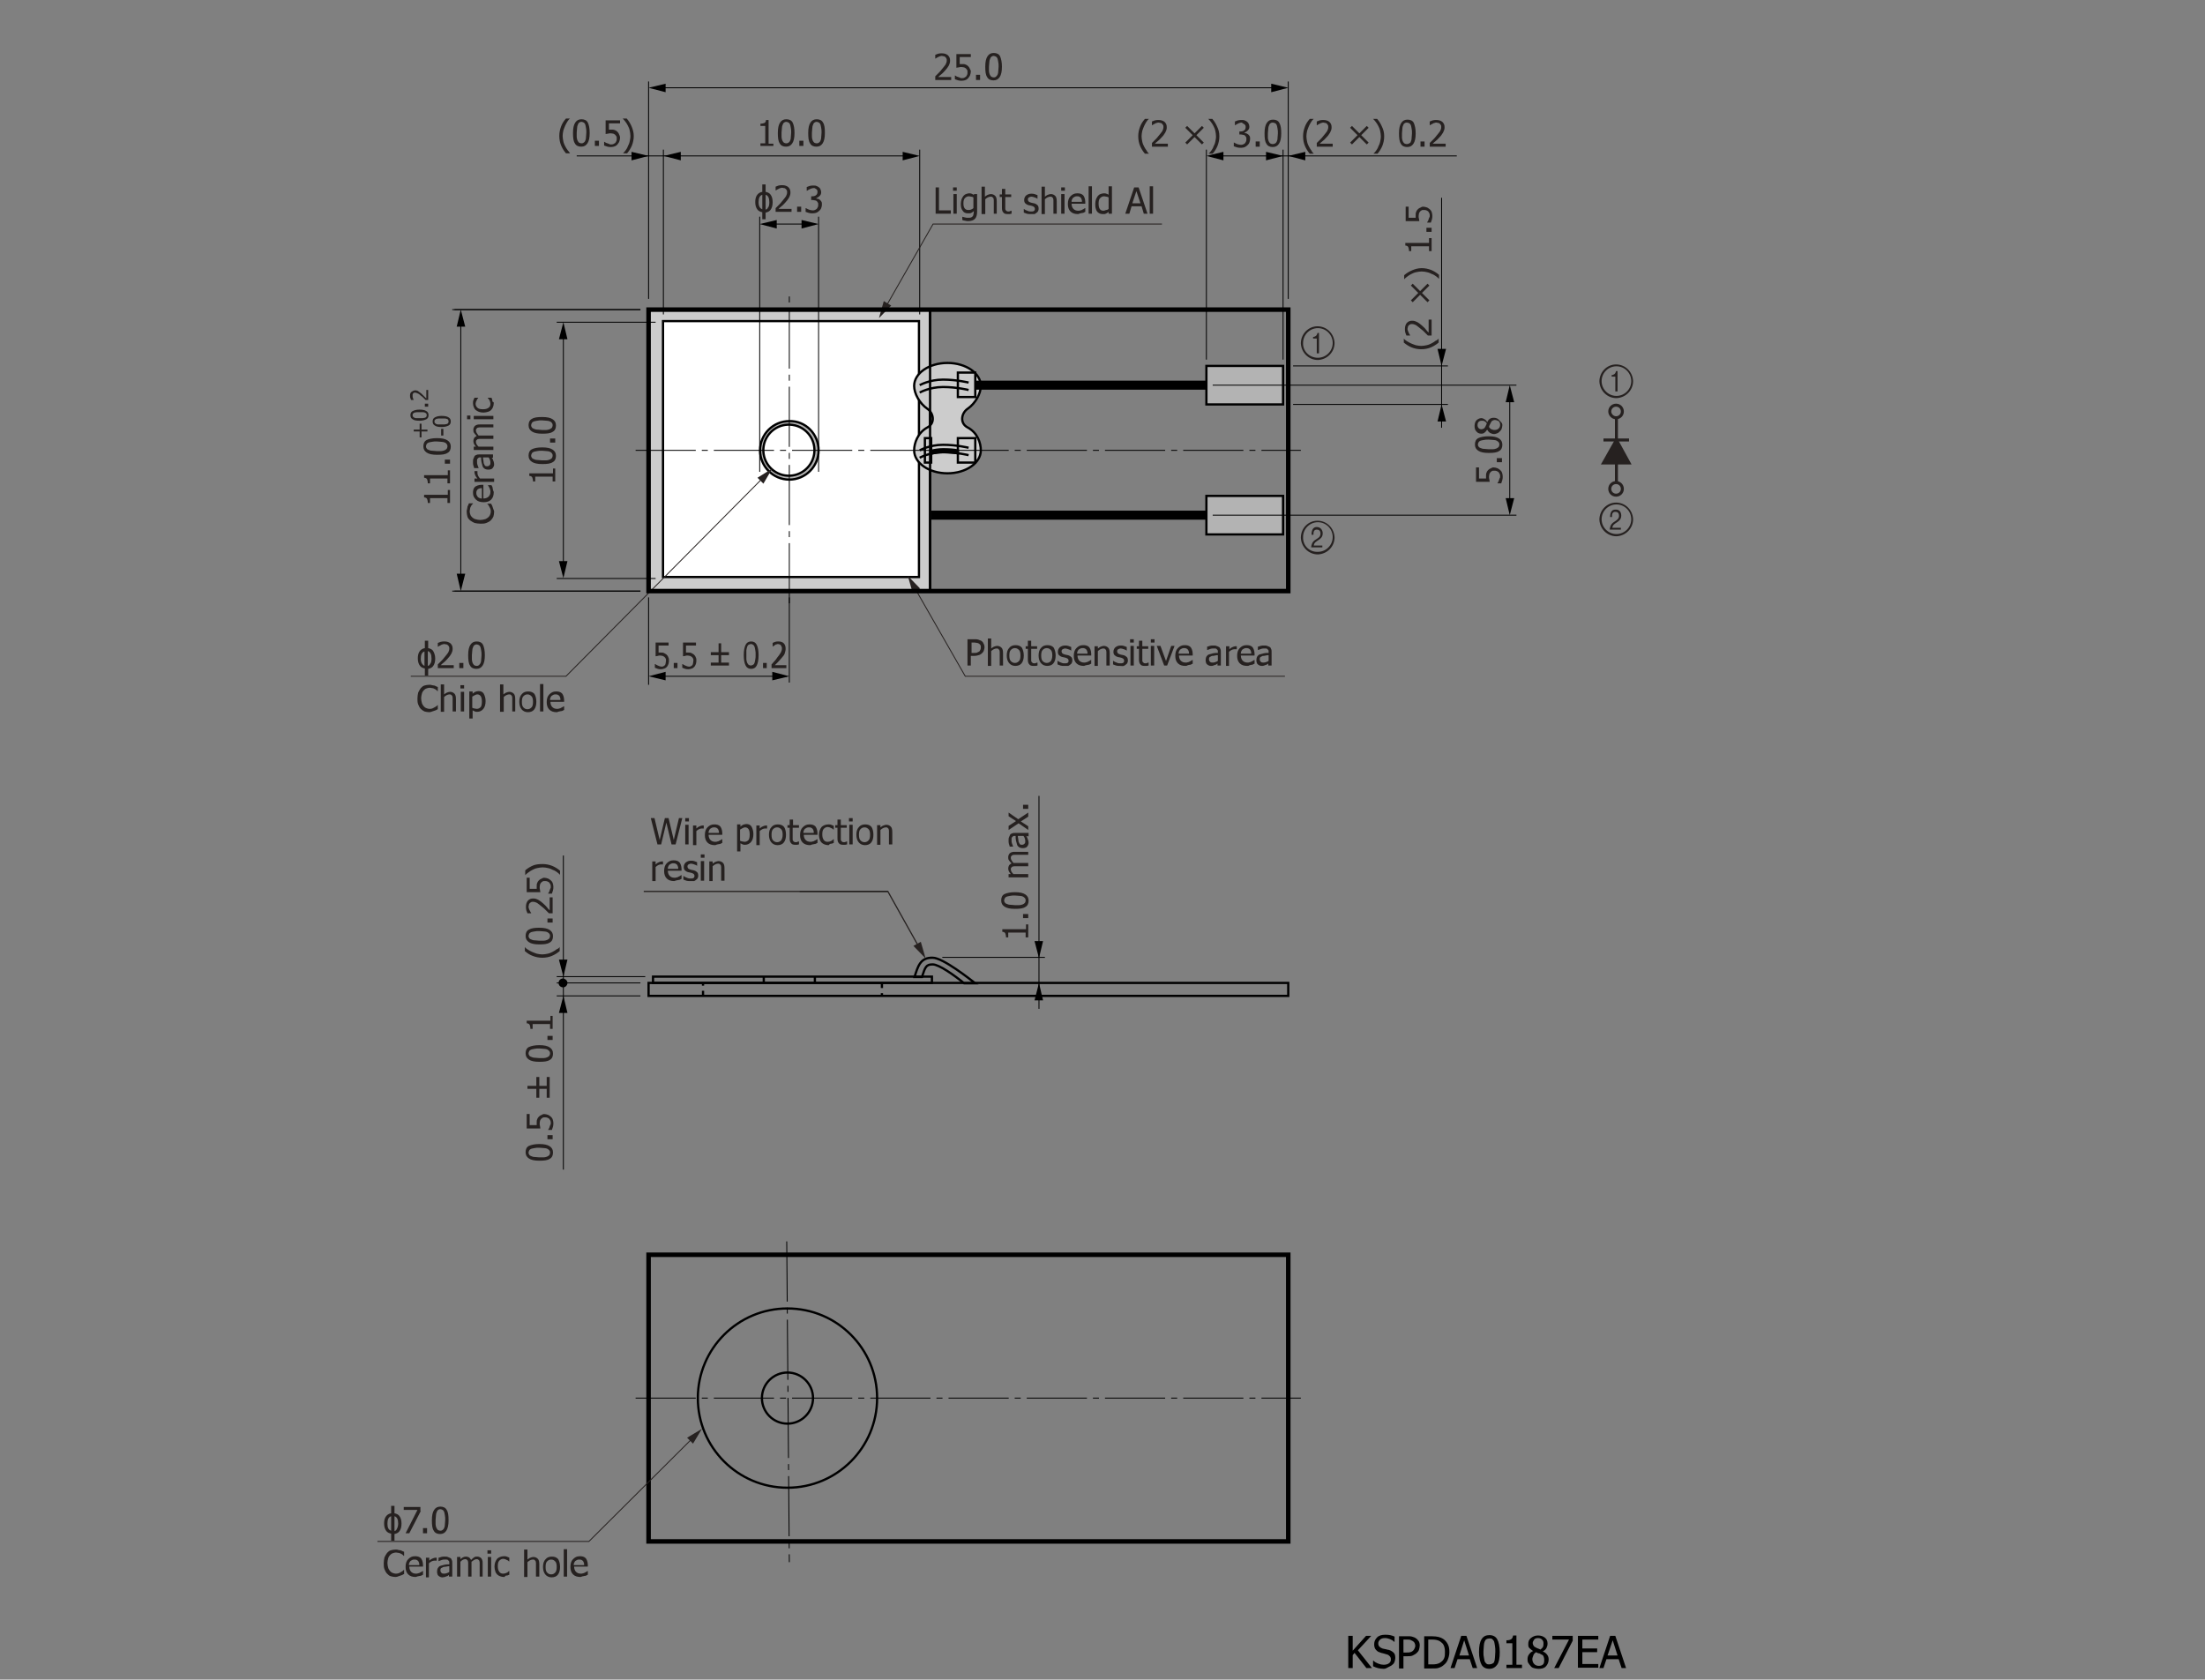 <?xml version="1.0" encoding="utf-8"?>
<!-- Generator: Adobe Illustrator 22.1.0, SVG Export Plug-In . SVG Version: 6.00 Build 0)  -->
<svg version="1.1" id="レイヤー_1" xmlns="http://www.w3.org/2000/svg" xmlns:xlink="http://www.w3.org/1999/xlink" x="0px"
	 y="0px" viewBox="0 0 595.3 453.5" style="enable-background:new 0 0 595.3 453.5;" xml:space="preserve">
<rect x="0" y="0" width="595.3" height="453.5" fill="#808080" stroke="none"/>
<style type="text/css">
	.st0{fill:#CCCCCC;stroke:#000000;stroke-width:0.609;}
	.st1{fill:#FFFFFF;stroke:#000000;stroke-width:0.609;}
	.st2{fill:none;stroke:#000000;stroke-width:2.437;}
	.st3{fill:none;stroke:#000000;stroke-width:0.244;}
	.st4{fill:#262120;}
	.st5{fill:none;stroke:#000000;stroke-width:0.609;}
	.st6{fill:none;stroke:#000000;stroke-width:0.609;stroke-dasharray:1.381,1.381;}
	.st7{fill:#B3B3B3;stroke:#000000;stroke-width:0.609;}
	.st8{fill:none;stroke:#000000;stroke-width:1.218;}
	.st9{fill:none;stroke:#000000;stroke-width:0.244;stroke-dasharray:16.245,1.625,1.625,1.625;}
	.st10{fill:none;stroke:#262120;stroke-width:0.244;}
	.st11{fill:none;stroke:#262120;stroke-width:0.812;}
	.st12{fill:#262120;stroke:#262120;stroke-width:0.812;}
	.st13{stroke:#000000;stroke-width:0.609;}
	.st14{fill:none;stroke:#262120;stroke-width:0.325;}
</style>
<rect x="175.1" y="83.6" class="st0" width="76" height="76"/>
<rect x="179" y="86.7" class="st1" width="69.1" height="69.1"/>
<path class="st0" d="M261.2,115.4c-2.2-1.2-1.6-3.9,0-5c2.2-1.5,3.6-4.2,3.6-6.2c0-3.4-4-6.2-9-6.2c-5,0-9,2.8-9,6.2
	c0,2,1.4,4.7,3.6,6.2c1.6,1.1,2.2,3.8,0,5c-2.6,1.4-3.6,4.2-3.6,6.2c0,3.4,4,6.2,9,6.2c5,0,9-2.8,9-6.2
	C264.8,119.6,263.9,116.8,261.2,115.4z"/>
<line class="st2" x1="325.7" y1="104" x2="262.8" y2="104"/>
<g>
	<path d="M370.4,450.4h-1.5l-3.2-4.1l-0.5,0.6v3.5h-1.2v-8.7h1.2v4l3.6-4h1.4l-3.6,3.9L370.4,450.4z"/>
	<path d="M373.6,450.6c-0.6,0-1.2-0.1-1.6-0.2s-0.9-0.3-1.3-0.5v-1.5h0.1c0.4,0.4,0.8,0.6,1.3,0.8s1,0.3,1.4,0.3
		c0.6,0,1.1-0.1,1.5-0.4s0.5-0.6,0.5-1.1c0-0.3-0.1-0.6-0.3-0.8s-0.4-0.4-0.8-0.5c-0.3-0.1-0.5-0.1-0.7-0.2s-0.5-0.1-0.8-0.2
		c-0.3-0.1-0.6-0.2-0.8-0.3s-0.4-0.3-0.6-0.5c-0.2-0.2-0.3-0.4-0.4-0.7s-0.1-0.6-0.1-0.9c0-0.7,0.3-1.3,0.8-1.8s1.3-0.7,2.1-0.7
		c0.5,0,1,0,1.4,0.1s0.8,0.2,1.2,0.4v1.4h-0.1c-0.3-0.3-0.6-0.5-1.1-0.7s-0.9-0.3-1.4-0.3c-0.5,0-1,0.1-1.3,0.4s-0.5,0.6-0.5,1
		c0,0.4,0.1,0.7,0.3,0.9s0.5,0.4,0.8,0.5c0.2,0.1,0.5,0.1,0.9,0.2s0.7,0.2,0.9,0.2c0.6,0.2,1,0.5,1.3,0.8s0.4,0.8,0.4,1.4
		c0,0.3-0.1,0.7-0.2,1s-0.3,0.6-0.6,0.8c-0.3,0.3-0.6,0.4-1,0.6S374.1,450.6,373.6,450.6z"/>
	<path d="M383.3,444.3c0,0.4-0.1,0.7-0.2,1.1s-0.3,0.6-0.6,0.9c-0.3,0.3-0.7,0.5-1.1,0.7s-0.9,0.2-1.5,0.2h-1v3.3h-1.2v-8.7h2.2
		c0.5,0,1,0,1.3,0.1s0.7,0.2,1,0.4c0.3,0.2,0.6,0.5,0.8,0.8S383.3,443.8,383.3,444.3z M382.1,444.4c0-0.3-0.1-0.6-0.2-0.8
		s-0.3-0.4-0.5-0.5c-0.2-0.1-0.4-0.2-0.6-0.3s-0.5-0.1-0.9-0.1h-1v3.5h0.8c0.5,0,0.8,0,1.1-0.1s0.5-0.2,0.7-0.4
		c0.2-0.2,0.3-0.4,0.4-0.6S382.1,444.6,382.1,444.4z"/>
	<path d="M391.3,446.1c0,0.8-0.2,1.5-0.5,2.2s-0.8,1.1-1.3,1.5c-0.4,0.3-0.9,0.5-1.3,0.6s-1,0.1-1.7,0.1h-2v-8.7h2
		c0.8,0,1.5,0.1,1.9,0.2s0.9,0.3,1.2,0.5c0.6,0.4,1,0.9,1.3,1.5S391.3,445.2,391.3,446.1z M390.1,446c0-0.7-0.1-1.2-0.3-1.7
		s-0.6-0.8-1-1.1c-0.3-0.2-0.6-0.3-1-0.4s-0.8-0.1-1.3-0.1h-0.9v6.7h0.9c0.5,0,1,0,1.4-0.1s0.7-0.2,1.1-0.5c0.4-0.3,0.7-0.6,0.9-1.1
		S390.1,446.7,390.1,446z"/>
	<path d="M391.6,450.4l2.9-8.7h1.4l2.9,8.7h-1.2l-0.8-2.4h-3.3l-0.8,2.4H391.6z M396.6,447l-1.3-4.1l-1.3,4.1H396.6z"/>
	<path d="M404.9,446.1c0,1.6-0.2,2.7-0.7,3.4s-1.2,1.1-2.1,1.1c-1,0-1.7-0.4-2.1-1.1s-0.7-1.9-0.7-3.4c0-1.6,0.2-2.7,0.7-3.5
		s1.2-1.1,2.1-1.1c1,0,1.7,0.4,2.1,1.1S404.9,444.5,404.9,446.1z M403.4,448.7c0.1-0.3,0.2-0.7,0.2-1.1s0.1-1,0.1-1.6
		c0-0.6,0-1.1-0.1-1.6s-0.1-0.8-0.2-1.1c-0.1-0.3-0.3-0.5-0.5-0.7s-0.5-0.2-0.8-0.2c-0.3,0-0.6,0.1-0.8,0.2s-0.4,0.4-0.5,0.7
		c-0.1,0.3-0.2,0.7-0.2,1.1s-0.1,1-0.1,1.5c0,0.6,0,1.1,0.1,1.5s0.1,0.8,0.2,1.1c0.1,0.3,0.3,0.5,0.5,0.7s0.5,0.2,0.8,0.2
		c0.3,0,0.6-0.1,0.8-0.2S403.3,449,403.4,448.7z"/>
	<path d="M411,450.4h-4.3v-0.9h1.6v-5.8h-1.6v-0.8c0.6,0,1-0.1,1.3-0.3s0.4-0.5,0.5-1h0.9v7.9h1.5V450.4z"/>
	<path d="M415.3,450.6c-0.4,0-0.8-0.1-1.2-0.2s-0.7-0.3-0.9-0.6c-0.2-0.2-0.4-0.5-0.6-0.8s-0.2-0.7-0.2-1c0-0.5,0.1-0.9,0.4-1.3
		s0.6-0.7,1.1-0.9v0c-0.4-0.3-0.7-0.5-1-0.8s-0.3-0.7-0.3-1.1c0-0.7,0.2-1.2,0.7-1.6s1.1-0.7,1.9-0.7c0.8,0,1.4,0.2,1.9,0.6
		s0.7,0.9,0.7,1.6c0,0.4-0.1,0.8-0.3,1.2s-0.6,0.7-1,0.9v0c0.5,0.2,0.9,0.5,1.2,0.9s0.4,0.8,0.4,1.3c0,0.7-0.3,1.4-0.8,1.9
		S416.1,450.6,415.3,450.6z M416.9,448.1c0-0.4-0.1-0.6-0.2-0.9s-0.4-0.4-0.8-0.6c-0.1-0.1-0.3-0.2-0.5-0.2s-0.5-0.2-0.7-0.3
		c-0.3,0.2-0.6,0.5-0.7,0.8s-0.3,0.7-0.3,1.1c0,0.5,0.2,1,0.5,1.3s0.7,0.5,1.2,0.5c0.5,0,0.9-0.1,1.2-0.4S416.9,448.6,416.9,448.1z
		 M416.7,443.7c0-0.4-0.1-0.7-0.4-1s-0.6-0.4-1.1-0.4c-0.4,0-0.8,0.1-1,0.4s-0.4,0.6-0.4,0.9c0,0.3,0.1,0.5,0.2,0.7s0.3,0.4,0.6,0.5
		c0.1,0.1,0.3,0.2,0.6,0.3s0.5,0.2,0.7,0.3c0.3-0.3,0.6-0.5,0.7-0.8S416.7,444.1,416.7,443.7z"/>
	<path d="M424.6,443l-3.8,7.4h-1.2l4-7.7h-4.5v-1h5.5V443z"/>
	<path d="M426,450.4v-8.7h5.5v1h-4.3v2.4h4v1h-4v3.2h4.3v1H426z"/>
	<path d="M431.8,450.4l2.9-8.7h1.4l2.9,8.7h-1.2L437,448h-3.3l-0.8,2.4H431.8z M436.7,447l-1.3-4.1L434,447H436.7z"/>
</g>
<line class="st3" x1="179.1" y1="40.4" x2="179.1" y2="84.9"/>
<line class="st3" x1="175.1" y1="161.3" x2="175.1" y2="184.9"/>
<line class="st3" x1="213.1" y1="161.3" x2="213.1" y2="184.3"/>
<line class="st3" x1="175.1" y1="22" x2="175.1" y2="80.7"/>
<line class="st3" x1="347.8" y1="22" x2="347.8" y2="80.7"/>
<line class="st3" x1="248.3" y1="40.4" x2="248.3" y2="84.9"/>
<line class="st3" x1="219.9" y1="60.5" x2="206.6" y2="60.5"/>
<polygon points="216.4,59.4 221,60.5 216.4,61.7 "/>
<polygon points="209.7,59.4 205.1,60.5 209.7,61.7 "/>
<g>
	<path class="st4" d="M208.6,54.6c0,0.9-0.2,1.6-0.6,2.1c-0.3,0.4-0.8,0.6-1.3,0.7v1.8h-0.9v-1.9c-0.5-0.1-1-0.3-1.3-0.7
		c-0.4-0.5-0.6-1.2-0.6-2c0-0.7,0.1-1.3,0.4-1.8c0.3-0.5,0.8-0.9,1.5-1v-2h0.9v2c0.5,0.1,1,0.3,1.3,0.7
		C208.4,53,208.6,53.7,208.6,54.6z M205.8,56.5v-3.9c-0.7,0.2-1,0.9-1,2C204.8,55.7,205.2,56.3,205.8,56.5z M207.7,54.6
		c0-1.1-0.3-1.8-1-2v4c0.3-0.1,0.5-0.2,0.6-0.5C207.6,55.8,207.7,55.3,207.7,54.6z"/>
	<path class="st4" d="M213.8,57.2h-4.4v-1c0.3-0.3,0.6-0.6,0.9-0.9c0.3-0.3,0.6-0.6,0.8-0.9c0.5-0.6,0.9-1.1,1.1-1.4
		c0.2-0.4,0.3-0.7,0.3-1.1c0-0.2,0-0.4-0.1-0.5s-0.1-0.3-0.3-0.4c-0.1-0.1-0.2-0.2-0.4-0.2s-0.3-0.1-0.5-0.1c-0.2,0-0.3,0-0.5,0.1
		c-0.2,0-0.3,0.1-0.5,0.2c-0.1,0.1-0.3,0.1-0.4,0.2c-0.1,0.1-0.2,0.1-0.3,0.2h-0.1v-1c0.2-0.1,0.5-0.2,0.8-0.3
		c0.4-0.1,0.7-0.1,1-0.1c0.7,0,1.2,0.2,1.6,0.5c0.4,0.4,0.6,0.8,0.6,1.4c0,0.3,0,0.5-0.1,0.8s-0.2,0.5-0.3,0.7
		c-0.1,0.2-0.3,0.4-0.4,0.6c-0.2,0.2-0.3,0.4-0.5,0.6c-0.3,0.3-0.6,0.7-1,1c-0.4,0.3-0.7,0.6-0.9,0.8h3.5V57.2z"/>
	<path class="st4" d="M216.3,57.2h-1.1v-1.4h1.1V57.2z"/>
	<path class="st4" d="M219.6,50.8c-0.2,0-0.3,0-0.5,0.1c-0.2,0-0.3,0.1-0.5,0.2c-0.2,0.1-0.3,0.1-0.4,0.2s-0.2,0.1-0.3,0.2h-0.1v-1
		c0.2-0.1,0.5-0.2,0.8-0.3c0.4-0.1,0.7-0.1,1-0.1c0.3,0,0.6,0,0.8,0.1c0.2,0.1,0.5,0.2,0.6,0.3c0.2,0.2,0.4,0.3,0.5,0.6
		c0.1,0.2,0.2,0.5,0.2,0.8c0,0.4-0.1,0.7-0.4,1c-0.3,0.3-0.6,0.5-0.9,0.6v0.1c0.1,0,0.3,0.1,0.5,0.1s0.3,0.2,0.5,0.3
		c0.1,0.1,0.3,0.3,0.4,0.5c0.1,0.2,0.1,0.5,0.1,0.8c0,0.3-0.1,0.6-0.2,0.9s-0.3,0.5-0.5,0.7c-0.2,0.2-0.5,0.4-0.7,0.5
		c-0.3,0.1-0.6,0.2-1,0.2c-0.4,0-0.7,0-1.1-0.1c-0.3-0.1-0.6-0.2-0.9-0.3v-1h0.1c0.2,0.1,0.5,0.3,0.8,0.4c0.3,0.1,0.7,0.2,1,0.2
		c0.2,0,0.4,0,0.6-0.1c0.2-0.1,0.4-0.2,0.5-0.3c0.1-0.1,0.2-0.3,0.3-0.5c0.1-0.2,0.1-0.4,0.1-0.6c0-0.3,0-0.5-0.1-0.6
		c-0.1-0.2-0.2-0.3-0.3-0.4s-0.3-0.2-0.5-0.2c-0.2,0-0.4-0.1-0.6-0.1h-0.4V53h0.3c0.4,0,0.8-0.1,1-0.3c0.3-0.2,0.4-0.5,0.4-0.9
		c0-0.2,0-0.3-0.1-0.5c-0.1-0.1-0.2-0.2-0.3-0.3c-0.1-0.1-0.3-0.1-0.4-0.2S219.8,50.8,219.6,50.8z"/>
</g>
<line class="st3" x1="212.4" y1="182.6" x2="176.6" y2="182.6"/>
<polygon points="208.5,181.4 213.1,182.6 208.5,183.7 "/>
<polygon points="179.7,181.4 175.1,182.6 179.7,183.7 "/>
<g>
	<path class="st4" d="M180.6,178.2c0,0.3,0,0.7-0.1,1c-0.1,0.3-0.2,0.5-0.4,0.8c-0.2,0.2-0.4,0.4-0.7,0.5s-0.6,0.2-0.9,0.2
		c-0.3,0-0.6,0-0.9-0.1c-0.3-0.1-0.6-0.2-0.8-0.3v-1h0.1c0.1,0.1,0.2,0.1,0.3,0.2c0.1,0.1,0.3,0.1,0.4,0.2c0.2,0.1,0.3,0.1,0.5,0.2
		c0.1,0,0.3,0.1,0.5,0.1c0.2,0,0.3,0,0.5-0.1c0.2-0.1,0.3-0.2,0.4-0.3c0.1-0.1,0.2-0.3,0.2-0.5s0.1-0.4,0.1-0.7c0-0.3,0-0.5-0.1-0.6
		c-0.1-0.2-0.2-0.3-0.3-0.4c-0.1-0.1-0.3-0.2-0.5-0.3c-0.2,0-0.4-0.1-0.6-0.1c-0.2,0-0.5,0-0.7,0.1c-0.2,0-0.4,0.1-0.6,0.1v-3.7h3.5
		v0.8h-2.7v1.9c0.1,0,0.2,0,0.3,0c0.1,0,0.2,0,0.3,0c0.3,0,0.6,0,0.8,0.1c0.2,0.1,0.4,0.2,0.7,0.4c0.2,0.2,0.4,0.4,0.5,0.7
		S180.6,177.7,180.6,178.2z"/>
	<path class="st4" d="M182.9,180.4h-1v-1.4h1V180.4z"/>
	<path class="st4" d="M188,178.2c0,0.3,0,0.7-0.1,1c-0.1,0.3-0.2,0.5-0.4,0.8c-0.2,0.2-0.4,0.4-0.7,0.5s-0.6,0.2-0.9,0.2
		c-0.3,0-0.6,0-0.9-0.1c-0.3-0.1-0.6-0.2-0.8-0.3v-1h0.1c0.1,0.1,0.2,0.1,0.3,0.2c0.1,0.1,0.3,0.1,0.4,0.2c0.2,0.1,0.3,0.1,0.5,0.2
		c0.1,0,0.3,0.1,0.5,0.1c0.2,0,0.3,0,0.5-0.1c0.2-0.1,0.3-0.2,0.4-0.3c0.1-0.1,0.2-0.3,0.2-0.5s0.1-0.4,0.1-0.7c0-0.3,0-0.5-0.1-0.6
		c-0.1-0.2-0.2-0.3-0.3-0.4c-0.1-0.1-0.3-0.2-0.5-0.3c-0.2,0-0.4-0.1-0.6-0.1c-0.2,0-0.5,0-0.7,0.1c-0.2,0-0.4,0.1-0.6,0.1v-3.7h3.5
		v0.8h-2.7v1.9c0.1,0,0.2,0,0.3,0c0.1,0,0.2,0,0.3,0c0.3,0,0.6,0,0.8,0.1c0.2,0.1,0.4,0.2,0.7,0.4c0.2,0.2,0.4,0.4,0.5,0.7
		S188,177.7,188,178.2z"/>
	<path class="st4" d="M196.9,179.7h-5v-0.8h2.1v-2h-2.1v-0.8h2.1v-2.4h0.7v2.4h2.1v0.8h-2.1v2h2.1V179.7z"/>
	<path class="st4" d="M204.8,176.9c0,1.3-0.2,2.2-0.5,2.8c-0.3,0.6-0.8,0.9-1.5,0.9c-0.7,0-1.2-0.3-1.5-0.9
		c-0.3-0.6-0.5-1.5-0.5-2.8c0-1.3,0.2-2.2,0.5-2.8s0.8-0.9,1.5-0.9c0.7,0,1.2,0.3,1.5,0.9C204.6,174.7,204.8,175.6,204.8,176.9z
		 M203.7,179c0.1-0.2,0.1-0.5,0.2-0.9s0.1-0.8,0.1-1.3c0-0.5,0-0.9-0.1-1.3s-0.1-0.7-0.2-0.9c-0.1-0.2-0.2-0.4-0.4-0.5
		c-0.1-0.1-0.3-0.2-0.6-0.2c-0.2,0-0.4,0.1-0.6,0.2c-0.2,0.1-0.3,0.3-0.4,0.6c-0.1,0.2-0.1,0.5-0.2,0.9c0,0.4,0,0.8,0,1.2
		c0,0.5,0,0.9,0,1.2c0,0.3,0.1,0.6,0.2,0.9c0.1,0.2,0.2,0.4,0.4,0.6c0.2,0.1,0.4,0.2,0.6,0.2c0.2,0,0.4-0.1,0.6-0.2
		S203.6,179.3,203.7,179z"/>
	<path class="st4" d="M207,180.4h-1v-1.4h1V180.4z"/>
	<path class="st4" d="M212.2,180.4h-3.9v-1c0.3-0.3,0.5-0.6,0.8-0.9c0.3-0.3,0.5-0.6,0.7-0.9c0.5-0.6,0.8-1.1,1-1.4
		c0.2-0.4,0.3-0.7,0.3-1.1c0-0.2,0-0.4-0.1-0.5s-0.1-0.3-0.2-0.4c-0.1-0.1-0.2-0.2-0.3-0.2c-0.1,0-0.3-0.1-0.4-0.1
		c-0.2,0-0.3,0-0.5,0.1c-0.2,0-0.3,0.1-0.4,0.2c-0.1,0.1-0.2,0.1-0.3,0.2c-0.1,0.1-0.2,0.1-0.3,0.2h0v-1c0.2-0.1,0.4-0.2,0.7-0.3
		c0.3-0.1,0.6-0.1,0.9-0.1c0.6,0,1.1,0.2,1.4,0.5s0.5,0.8,0.5,1.4c0,0.3,0,0.5-0.1,0.8s-0.1,0.5-0.2,0.7c-0.1,0.2-0.2,0.4-0.4,0.6
		s-0.3,0.4-0.5,0.6c-0.3,0.3-0.6,0.7-0.9,1c-0.3,0.3-0.6,0.6-0.8,0.8h3.1V180.4z"/>
</g>
<line class="st3" x1="393.3" y1="42.1" x2="327.1" y2="42.1"/>
<polygon points="341.8,41 346.4,42.1 341.8,43.3 "/>
<polygon points="330.3,41 325.7,42.1 330.3,43.3 "/>
<polygon points="352.4,41 347.8,42.1 352.4,43.3 "/>
<g>
	<path class="st4" d="M310.2,41.5h-1.1c-0.6-0.7-1-1.4-1.3-2.1c-0.3-0.7-0.5-1.6-0.5-2.6c0-1,0.2-1.8,0.5-2.6s0.7-1.4,1.3-2.1h1.1v0
		c-0.3,0.2-0.5,0.5-0.7,0.8c-0.2,0.3-0.4,0.7-0.6,1.1c-0.2,0.4-0.3,0.8-0.5,1.3c-0.1,0.5-0.2,1-0.2,1.5c0,0.5,0.1,1,0.2,1.5
		c0.1,0.5,0.3,0.9,0.5,1.3c0.2,0.4,0.4,0.7,0.7,1.1C309.7,41,309.9,41.2,310.2,41.5L310.2,41.5z"/>
	<path class="st4" d="M315.4,39.6H311v-1c0.3-0.3,0.6-0.6,0.9-0.9c0.3-0.3,0.6-0.6,0.8-0.9c0.5-0.6,0.9-1.1,1.1-1.4
		c0.2-0.4,0.3-0.7,0.3-1.1c0-0.2,0-0.4-0.1-0.5c-0.1-0.1-0.1-0.3-0.3-0.4c-0.1-0.1-0.2-0.2-0.4-0.2s-0.3-0.1-0.5-0.1
		c-0.2,0-0.3,0-0.5,0.1c-0.2,0-0.3,0.1-0.5,0.2c-0.1,0.1-0.3,0.1-0.4,0.2c-0.1,0.1-0.2,0.1-0.3,0.2h-0.1v-1c0.2-0.1,0.5-0.2,0.8-0.3
		c0.4-0.1,0.7-0.1,1-0.1c0.7,0,1.2,0.2,1.6,0.5c0.4,0.4,0.6,0.8,0.6,1.4c0,0.3,0,0.5-0.1,0.8c-0.1,0.2-0.2,0.5-0.3,0.7
		c-0.1,0.2-0.3,0.4-0.4,0.6s-0.3,0.4-0.5,0.6c-0.3,0.3-0.6,0.7-1,1c-0.4,0.3-0.7,0.6-0.9,0.8h3.5V39.6z"/>
	<path class="st4" d="M325,38.5l-0.5,0.5l-2-2l-2,2l-0.5-0.5l2-2l-2-2l0.5-0.5l2,2l2-2l0.5,0.5l-2,2L325,38.5z"/>
	<path class="st4" d="M329.2,36.8c0,1-0.2,1.8-0.5,2.6c-0.3,0.7-0.7,1.4-1.3,2.1h-1.1v0c0.2-0.2,0.5-0.5,0.7-0.8s0.5-0.7,0.6-1.1
		c0.2-0.4,0.4-0.8,0.5-1.3c0.1-0.5,0.2-0.9,0.2-1.5c0-0.5-0.1-1-0.2-1.5c-0.1-0.5-0.3-0.9-0.5-1.3c-0.2-0.4-0.4-0.7-0.7-1.1
		c-0.2-0.3-0.5-0.6-0.7-0.8v0h1.1c0.6,0.7,1,1.4,1.3,2.1C329,35,329.2,35.8,329.2,36.8z"/>
	<path class="st4" d="M335.2,33.1c-0.2,0-0.3,0-0.5,0.1c-0.2,0-0.3,0.1-0.5,0.2c-0.2,0.1-0.3,0.1-0.4,0.2c-0.1,0.1-0.2,0.1-0.3,0.2
		h-0.1v-1c0.2-0.1,0.5-0.2,0.8-0.3c0.4-0.1,0.7-0.1,1-0.1s0.6,0,0.8,0.1c0.2,0.1,0.5,0.2,0.6,0.3c0.2,0.2,0.4,0.3,0.5,0.6
		c0.1,0.2,0.2,0.5,0.2,0.8c0,0.4-0.1,0.7-0.4,1s-0.6,0.5-0.9,0.6v0.1c0.1,0,0.3,0.1,0.5,0.1c0.2,0.1,0.3,0.2,0.5,0.3
		c0.1,0.1,0.3,0.3,0.4,0.5c0.1,0.2,0.1,0.5,0.1,0.8c0,0.3-0.1,0.6-0.2,0.9s-0.3,0.5-0.5,0.7c-0.2,0.2-0.5,0.4-0.7,0.5
		s-0.6,0.2-1,0.2c-0.4,0-0.7,0-1.1-0.1c-0.3-0.1-0.6-0.2-0.9-0.3v-1h0.1c0.2,0.1,0.5,0.3,0.8,0.4c0.3,0.1,0.7,0.2,1,0.2
		c0.2,0,0.4,0,0.6-0.1s0.4-0.2,0.5-0.3c0.1-0.1,0.2-0.3,0.3-0.5c0.1-0.2,0.1-0.4,0.1-0.6c0-0.3,0-0.5-0.1-0.6
		c-0.1-0.2-0.2-0.3-0.3-0.4c-0.1-0.1-0.3-0.2-0.5-0.2c-0.2,0-0.4-0.1-0.6-0.1h-0.4v-0.8h0.3c0.4,0,0.8-0.1,1-0.3
		c0.3-0.2,0.4-0.5,0.4-0.9c0-0.2,0-0.3-0.1-0.5c-0.1-0.1-0.2-0.2-0.3-0.3c-0.1-0.1-0.3-0.1-0.4-0.2
		C335.5,33.2,335.3,33.1,335.2,33.1z"/>
	<path class="st4" d="M340.1,39.6H339v-1.4h1.1V39.6z"/>
	<path class="st4" d="M345.9,36c0,1.3-0.2,2.2-0.6,2.8c-0.4,0.6-0.9,0.9-1.7,0.9c-0.8,0-1.4-0.3-1.7-0.9c-0.4-0.6-0.5-1.5-0.5-2.8
		c0-1.3,0.2-2.2,0.6-2.8c0.4-0.6,0.9-0.9,1.7-0.9c0.8,0,1.4,0.3,1.7,0.9C345.8,33.9,345.9,34.8,345.9,36z M344.7,38.2
		c0.1-0.2,0.2-0.5,0.2-0.9s0.1-0.8,0.1-1.3c0-0.5,0-0.9-0.1-1.3s-0.1-0.7-0.2-0.9c-0.1-0.2-0.2-0.4-0.4-0.5
		c-0.2-0.1-0.4-0.2-0.7-0.2c-0.3,0-0.5,0.1-0.6,0.2c-0.2,0.1-0.3,0.3-0.4,0.6c-0.1,0.2-0.2,0.5-0.2,0.9c0,0.4-0.1,0.8-0.1,1.2
		c0,0.5,0,0.9,0,1.2s0.1,0.6,0.2,0.9c0.1,0.2,0.2,0.4,0.4,0.6c0.2,0.1,0.4,0.2,0.7,0.2c0.3,0,0.5-0.1,0.7-0.2
		C344.5,38.6,344.6,38.4,344.7,38.2z"/>
</g>
<g>
	<path class="st4" d="M354.7,41.5h-1.1c-0.6-0.7-1-1.4-1.3-2.1c-0.3-0.7-0.5-1.6-0.5-2.6c0-1,0.2-1.8,0.5-2.6s0.7-1.4,1.3-2.1h1.1v0
		c-0.3,0.2-0.5,0.5-0.7,0.8c-0.2,0.3-0.4,0.7-0.6,1.1c-0.2,0.4-0.3,0.8-0.5,1.3c-0.1,0.5-0.2,1-0.2,1.5c0,0.5,0.1,1,0.2,1.5
		c0.1,0.5,0.3,0.9,0.5,1.3c0.2,0.4,0.4,0.7,0.7,1.1C354.2,41,354.4,41.2,354.7,41.5L354.7,41.5z"/>
	<path class="st4" d="M359.9,39.6h-4.4v-1c0.3-0.3,0.6-0.6,0.9-0.9c0.3-0.3,0.6-0.6,0.8-0.9c0.5-0.6,0.9-1.1,1.1-1.4
		c0.2-0.4,0.3-0.7,0.3-1.1c0-0.2,0-0.4-0.1-0.5c-0.1-0.1-0.1-0.3-0.3-0.4c-0.1-0.1-0.2-0.2-0.4-0.2s-0.3-0.1-0.5-0.1
		c-0.2,0-0.3,0-0.5,0.1c-0.2,0-0.3,0.1-0.5,0.2c-0.1,0.1-0.3,0.1-0.4,0.2c-0.1,0.1-0.2,0.1-0.3,0.2h-0.1v-1c0.2-0.1,0.5-0.2,0.8-0.3
		c0.4-0.1,0.7-0.1,1-0.1c0.7,0,1.2,0.2,1.6,0.5c0.4,0.4,0.6,0.8,0.6,1.4c0,0.3,0,0.5-0.1,0.8c-0.1,0.2-0.2,0.5-0.3,0.7
		c-0.1,0.2-0.3,0.4-0.4,0.6s-0.3,0.4-0.5,0.6c-0.3,0.3-0.6,0.7-1,1c-0.4,0.3-0.7,0.6-0.9,0.8h3.5V39.6z"/>
	<path class="st4" d="M369.5,38.5l-0.5,0.5l-2-2l-2,2l-0.5-0.5l2-2l-2-2l0.5-0.5l2,2l2-2l0.5,0.5l-2,2L369.5,38.5z"/>
	<path class="st4" d="M373.7,36.8c0,1-0.2,1.8-0.5,2.6c-0.3,0.7-0.7,1.4-1.3,2.1h-1.1v0c0.2-0.2,0.5-0.5,0.7-0.8s0.5-0.7,0.6-1.1
		c0.2-0.4,0.4-0.8,0.5-1.3c0.1-0.5,0.2-0.9,0.2-1.5c0-0.5-0.1-1-0.2-1.5c-0.1-0.5-0.3-0.9-0.5-1.3c-0.2-0.4-0.4-0.7-0.7-1.1
		c-0.2-0.3-0.5-0.6-0.7-0.8v0h1.1c0.6,0.7,1,1.4,1.3,2.1C373.5,35,373.7,35.8,373.7,36.8z"/>
	<path class="st4" d="M382.2,36c0,1.3-0.2,2.2-0.6,2.8c-0.4,0.6-0.9,0.9-1.7,0.9c-0.8,0-1.4-0.3-1.7-0.9c-0.4-0.6-0.5-1.5-0.5-2.8
		c0-1.3,0.2-2.2,0.6-2.8c0.4-0.6,0.9-0.9,1.7-0.9c0.8,0,1.4,0.3,1.7,0.9C382,33.9,382.2,34.8,382.2,36z M380.9,38.2
		c0.1-0.2,0.2-0.5,0.2-0.9s0.1-0.8,0.1-1.3c0-0.5,0-0.9-0.1-1.3s-0.1-0.7-0.2-0.9c-0.1-0.2-0.2-0.4-0.4-0.5
		c-0.2-0.1-0.4-0.2-0.7-0.2c-0.3,0-0.5,0.1-0.6,0.2c-0.2,0.1-0.3,0.3-0.4,0.6c-0.1,0.2-0.2,0.5-0.2,0.9c0,0.4-0.1,0.8-0.1,1.2
		c0,0.5,0,0.9,0,1.2s0.1,0.6,0.2,0.9c0.1,0.2,0.2,0.4,0.4,0.6c0.2,0.1,0.4,0.2,0.7,0.2c0.3,0,0.5-0.1,0.7-0.2
		C380.7,38.6,380.9,38.4,380.9,38.2z"/>
	<path class="st4" d="M384.6,39.6h-1.1v-1.4h1.1V39.6z"/>
	<path class="st4" d="M390.4,39.6H386v-1c0.3-0.3,0.6-0.6,0.9-0.9c0.3-0.3,0.6-0.6,0.8-0.9c0.5-0.6,0.9-1.1,1.1-1.4
		c0.2-0.4,0.3-0.7,0.3-1.1c0-0.2,0-0.4-0.1-0.5c-0.1-0.1-0.1-0.3-0.3-0.4c-0.1-0.1-0.2-0.2-0.4-0.2s-0.3-0.1-0.5-0.1
		c-0.2,0-0.3,0-0.5,0.1c-0.2,0-0.3,0.1-0.5,0.2c-0.1,0.1-0.3,0.1-0.4,0.2c-0.1,0.1-0.2,0.1-0.3,0.2h-0.1v-1c0.2-0.1,0.5-0.2,0.8-0.3
		c0.4-0.1,0.7-0.1,1-0.1c0.7,0,1.2,0.2,1.6,0.5c0.4,0.4,0.6,0.8,0.6,1.4c0,0.3,0,0.5-0.1,0.8c-0.1,0.2-0.2,0.5-0.3,0.7
		c-0.1,0.2-0.3,0.4-0.4,0.6s-0.3,0.4-0.5,0.6c-0.3,0.3-0.6,0.7-1,1c-0.4,0.3-0.7,0.6-0.9,0.8h3.5V39.6z"/>
</g>
<g>
	<path class="st4" d="M388.4,91.4v1.1c-0.7,0.6-1.4,1-2.1,1.3c-0.7,0.3-1.6,0.5-2.6,0.5c-1,0-1.8-0.2-2.6-0.5
		c-0.7-0.3-1.4-0.7-2.1-1.3v-1.1h0c0.2,0.3,0.5,0.5,0.8,0.7c0.3,0.2,0.7,0.4,1.1,0.6c0.4,0.2,0.8,0.3,1.3,0.5c0.5,0.1,1,0.2,1.5,0.2
		c0.5,0,1-0.1,1.5-0.2c0.5-0.1,0.9-0.3,1.3-0.5c0.4-0.2,0.7-0.4,1.1-0.7C387.9,91.9,388.2,91.7,388.4,91.4L388.4,91.4z"/>
	<path class="st4" d="M386.5,86.2v4.4h-1c-0.3-0.3-0.6-0.6-0.9-0.9c-0.3-0.3-0.6-0.6-0.9-0.8c-0.6-0.5-1.1-0.9-1.4-1.1
		c-0.4-0.2-0.7-0.3-1.1-0.3c-0.2,0-0.4,0-0.5,0.1s-0.3,0.1-0.4,0.3c-0.1,0.1-0.2,0.2-0.2,0.4c0,0.1-0.1,0.3-0.1,0.5
		c0,0.2,0,0.3,0.1,0.5s0.1,0.3,0.2,0.5c0.1,0.1,0.1,0.3,0.2,0.4c0.1,0.1,0.1,0.2,0.2,0.3v0.1h-1c-0.1-0.2-0.2-0.5-0.3-0.8
		s-0.1-0.7-0.1-1c0-0.7,0.2-1.2,0.5-1.6c0.4-0.4,0.8-0.6,1.4-0.6c0.3,0,0.5,0,0.8,0.1c0.2,0.1,0.5,0.2,0.7,0.3
		c0.2,0.1,0.4,0.3,0.6,0.4c0.2,0.2,0.4,0.3,0.6,0.5c0.3,0.3,0.7,0.6,1,1c0.3,0.4,0.6,0.7,0.8,0.9v-3.5H386.5z"/>
	<path class="st4" d="M385.4,76.6l0.5,0.5l-2,2l2,2l-0.5,0.5l-2-2l-2,2l-0.5-0.5l2-2l-2-2l0.5-0.5l2,2L385.4,76.6z"/>
	<path class="st4" d="M383.8,72.4c1,0,1.8,0.2,2.6,0.5c0.7,0.3,1.4,0.7,2.1,1.3v1.1h0c-0.2-0.2-0.5-0.5-0.8-0.7
		c-0.3-0.2-0.7-0.5-1.1-0.6c-0.4-0.2-0.8-0.4-1.3-0.5c-0.5-0.1-0.9-0.2-1.5-0.2c-0.5,0-1,0.1-1.5,0.2c-0.5,0.1-0.9,0.3-1.3,0.5
		c-0.4,0.2-0.7,0.4-1.1,0.7c-0.3,0.2-0.6,0.5-0.8,0.7h0v-1.1c0.7-0.6,1.4-1,2.1-1.3S382.8,72.4,383.8,72.4z"/>
	<path class="st4" d="M386.5,64.3v3.5h-0.7v-1.3H381v1.3h-0.6c0-0.5-0.1-0.8-0.2-1.1c-0.1-0.2-0.4-0.4-0.8-0.4v-0.7h6.4v-1.3H386.5z
		"/>
	<path class="st4" d="M386.5,61.5v1.1h-1.4v-1.1H386.5z"/>
	<path class="st4" d="M384.2,55.8c0.3,0,0.7,0.1,1,0.2s0.5,0.3,0.8,0.5c0.2,0.2,0.4,0.4,0.5,0.7c0.1,0.3,0.2,0.6,0.2,1
		c0,0.3,0,0.7-0.1,1c-0.1,0.3-0.2,0.6-0.3,0.9h-1v-0.1c0.1-0.1,0.1-0.2,0.2-0.3c0.1-0.1,0.1-0.3,0.2-0.5c0.1-0.2,0.1-0.4,0.2-0.5
		s0.1-0.3,0.1-0.5c0-0.2,0-0.4-0.1-0.6c-0.1-0.2-0.2-0.3-0.3-0.5c-0.1-0.1-0.3-0.2-0.5-0.3c-0.2-0.1-0.4-0.1-0.7-0.1
		c-0.3,0-0.5,0-0.6,0.1c-0.2,0.1-0.3,0.2-0.4,0.3c-0.1,0.1-0.2,0.3-0.3,0.5c0,0.2-0.1,0.4-0.1,0.7c0,0.3,0,0.5,0.1,0.8
		c0,0.3,0.1,0.5,0.1,0.6h-3.7v-3.9h0.8v3h1.9c0-0.1,0-0.2,0-0.3c0-0.1,0-0.2,0-0.3c0-0.4,0-0.7,0.1-0.9c0.1-0.3,0.2-0.5,0.4-0.7
		c0.2-0.2,0.4-0.4,0.7-0.5S383.8,55.8,384.2,55.8z"/>
</g>
<line class="st3" x1="247.1" y1="42.1" x2="155.7" y2="42.1"/>
<polygon points="243.7,41 248.3,42.1 243.7,43.3 "/>
<polygon points="170.5,41 175.1,42.1 170.5,43.3 "/>
<polygon points="183.8,41 179.2,42.1 183.8,43.3 "/>
<g>
	<path class="st4" d="M208.8,39.4h-3.5v-0.7h1.3v-4.7h-1.3v-0.6c0.5,0,0.8-0.1,1.1-0.2c0.2-0.1,0.4-0.4,0.4-0.8h0.7v6.4h1.3V39.4z"
		/>
	<path class="st4" d="M214.5,35.9c0,1.3-0.2,2.2-0.6,2.8c-0.4,0.6-0.9,0.9-1.7,0.9c-0.8,0-1.4-0.3-1.7-0.9c-0.4-0.6-0.5-1.5-0.5-2.8
		c0-1.3,0.2-2.2,0.6-2.8c0.4-0.6,0.9-0.9,1.7-0.9c0.8,0,1.4,0.3,1.7,0.9C214.3,33.7,214.5,34.6,214.5,35.9z M213.3,38
		c0.1-0.2,0.2-0.5,0.2-0.9s0.1-0.8,0.1-1.3c0-0.5,0-0.9-0.1-1.3s-0.1-0.7-0.2-0.9c-0.1-0.2-0.2-0.4-0.4-0.5
		c-0.2-0.1-0.4-0.2-0.6-0.2c-0.3,0-0.5,0.1-0.6,0.2c-0.2,0.1-0.3,0.3-0.4,0.6c-0.1,0.2-0.2,0.5-0.2,0.9c0,0.4-0.1,0.8-0.1,1.2
		c0,0.5,0,0.9,0,1.2s0.1,0.6,0.2,0.9c0.1,0.2,0.2,0.4,0.4,0.6c0.2,0.1,0.4,0.2,0.7,0.2c0.3,0,0.5-0.1,0.6-0.2S213.2,38.3,213.3,38z"
		/>
	<path class="st4" d="M216.9,39.4h-1.1v-1.4h1.1V39.4z"/>
	<path class="st4" d="M222.7,35.9c0,1.3-0.2,2.2-0.6,2.8c-0.4,0.6-0.9,0.9-1.7,0.9c-0.8,0-1.4-0.3-1.7-0.9c-0.4-0.6-0.5-1.5-0.5-2.8
		c0-1.3,0.2-2.2,0.6-2.8c0.4-0.6,0.9-0.9,1.7-0.9c0.8,0,1.4,0.3,1.7,0.9C222.6,33.7,222.7,34.6,222.7,35.9z M221.5,38
		c0.1-0.2,0.2-0.5,0.2-0.9s0.1-0.8,0.1-1.3c0-0.5,0-0.9-0.1-1.3s-0.1-0.7-0.2-0.9c-0.1-0.2-0.2-0.4-0.4-0.5
		c-0.2-0.1-0.4-0.2-0.6-0.2c-0.3,0-0.5,0.1-0.6,0.2c-0.2,0.1-0.3,0.3-0.4,0.6c-0.1,0.2-0.2,0.5-0.2,0.9c0,0.4-0.1,0.8-0.1,1.2
		c0,0.5,0,0.9,0,1.2s0.1,0.6,0.2,0.9c0.1,0.2,0.2,0.4,0.4,0.6c0.2,0.1,0.4,0.2,0.7,0.2c0.3,0,0.5-0.1,0.6-0.2S221.4,38.3,221.5,38z"
		/>
</g>
<g>
	<path class="st4" d="M153.9,41.4h-1.1c-0.6-0.7-1-1.4-1.3-2.1c-0.3-0.7-0.5-1.6-0.5-2.6c0-1,0.2-1.8,0.5-2.6s0.7-1.4,1.3-2.1h1.1v0
		c-0.3,0.2-0.5,0.5-0.7,0.8c-0.2,0.3-0.4,0.7-0.6,1.1c-0.2,0.4-0.3,0.8-0.5,1.3c-0.1,0.5-0.2,1-0.2,1.5c0,0.5,0.1,1,0.2,1.5
		c0.1,0.5,0.3,0.9,0.5,1.3c0.2,0.4,0.4,0.7,0.7,1.1C153.5,40.8,153.7,41.1,153.9,41.4L153.9,41.4z"/>
	<path class="st4" d="M159.2,35.9c0,1.3-0.2,2.2-0.6,2.8c-0.4,0.6-0.9,0.9-1.7,0.9c-0.8,0-1.4-0.3-1.7-0.9c-0.4-0.6-0.5-1.5-0.5-2.8
		c0-1.3,0.2-2.2,0.6-2.8c0.4-0.6,0.9-0.9,1.7-0.9c0.8,0,1.4,0.3,1.7,0.9C159,33.7,159.2,34.6,159.2,35.9z M158,38
		c0.1-0.2,0.2-0.5,0.2-0.9s0.1-0.8,0.1-1.3c0-0.5,0-0.9-0.1-1.3s-0.1-0.7-0.2-0.9c-0.1-0.2-0.2-0.4-0.4-0.5
		c-0.2-0.1-0.4-0.2-0.6-0.2c-0.3,0-0.5,0.1-0.6,0.2c-0.2,0.1-0.3,0.3-0.4,0.6c-0.1,0.2-0.2,0.5-0.2,0.9c0,0.4-0.1,0.8-0.1,1.2
		c0,0.5,0,0.9,0,1.2s0.1,0.6,0.2,0.9c0.1,0.2,0.2,0.4,0.4,0.6c0.2,0.1,0.4,0.2,0.7,0.2c0.3,0,0.5-0.1,0.6-0.2S157.9,38.3,158,38z"/>
	<path class="st4" d="M161.7,39.4h-1.1v-1.4h1.1V39.4z"/>
	<path class="st4" d="M167.4,37.2c0,0.3-0.1,0.7-0.2,1c-0.1,0.3-0.3,0.5-0.5,0.8c-0.2,0.2-0.4,0.4-0.7,0.5c-0.3,0.1-0.6,0.2-1,0.2
		c-0.3,0-0.7,0-1-0.1c-0.3-0.1-0.6-0.2-0.9-0.3v-1h0.1c0.1,0.1,0.2,0.1,0.3,0.2c0.1,0.1,0.3,0.1,0.5,0.2c0.2,0.1,0.4,0.1,0.5,0.2
		s0.3,0.1,0.5,0.1c0.2,0,0.4,0,0.6-0.1c0.2-0.1,0.3-0.2,0.5-0.3c0.1-0.1,0.2-0.3,0.3-0.5c0.1-0.2,0.1-0.4,0.1-0.7
		c0-0.3,0-0.5-0.1-0.6s-0.2-0.3-0.3-0.4c-0.1-0.1-0.3-0.2-0.5-0.3c-0.2,0-0.4-0.1-0.7-0.1c-0.3,0-0.5,0-0.8,0.1
		c-0.3,0-0.5,0.1-0.6,0.1v-3.7h3.9v0.8h-3V35c0.1,0,0.2,0,0.3,0c0.1,0,0.2,0,0.3,0c0.4,0,0.7,0,0.9,0.1c0.3,0.1,0.5,0.2,0.7,0.4
		c0.2,0.2,0.4,0.4,0.5,0.7S167.4,36.7,167.4,37.2z"/>
	<path class="st4" d="M171.1,36.7c0,1-0.2,1.8-0.5,2.6c-0.3,0.7-0.7,1.4-1.3,2.1h-1.1v0c0.2-0.2,0.5-0.5,0.7-0.8s0.5-0.7,0.6-1.1
		c0.2-0.4,0.4-0.8,0.5-1.3c0.1-0.5,0.2-0.9,0.2-1.5c0-0.5-0.1-1-0.2-1.5c-0.1-0.5-0.3-0.9-0.5-1.3c-0.2-0.4-0.4-0.7-0.7-1.1
		c-0.2-0.3-0.5-0.6-0.7-0.8v0h1.1c0.6,0.7,1,1.4,1.3,2.1S171.1,35.7,171.1,36.7z"/>
</g>
<line class="st3" x1="346.6" y1="23.7" x2="176.6" y2="23.7"/>
<polygon points="343.2,22.6 347.8,23.7 343.2,24.9 "/>
<polygon points="179.7,22.6 175.1,23.7 179.7,24.9 "/>
<g>
	<path class="st4" d="M256.9,21.6h-4.4v-1c0.3-0.3,0.6-0.6,0.9-0.9c0.3-0.3,0.6-0.6,0.8-0.9c0.5-0.6,0.9-1.1,1.1-1.4
		c0.2-0.4,0.3-0.7,0.3-1.1c0-0.2,0-0.4-0.1-0.5s-0.1-0.3-0.3-0.4c-0.1-0.1-0.2-0.2-0.4-0.2s-0.3-0.1-0.5-0.1c-0.2,0-0.3,0-0.5,0.1
		c-0.2,0-0.3,0.1-0.5,0.2c-0.1,0.1-0.3,0.1-0.4,0.2c-0.1,0.1-0.2,0.1-0.3,0.2h-0.1v-1c0.2-0.1,0.5-0.2,0.8-0.3
		c0.4-0.1,0.7-0.1,1-0.1c0.7,0,1.2,0.2,1.6,0.5c0.4,0.4,0.6,0.8,0.6,1.4c0,0.3,0,0.5-0.1,0.8s-0.2,0.5-0.3,0.7
		c-0.1,0.2-0.3,0.4-0.4,0.6c-0.2,0.2-0.3,0.4-0.5,0.6c-0.3,0.3-0.6,0.7-1,1c-0.4,0.3-0.7,0.6-0.9,0.8h3.5V21.6z"/>
	<path class="st4" d="M262.1,19.3c0,0.3-0.1,0.7-0.2,1c-0.1,0.3-0.3,0.5-0.5,0.8c-0.2,0.2-0.4,0.4-0.7,0.5c-0.3,0.1-0.6,0.2-1,0.2
		c-0.3,0-0.7,0-1-0.1c-0.3-0.1-0.6-0.2-0.9-0.3v-1h0.1c0.1,0.1,0.2,0.1,0.3,0.2c0.1,0.1,0.3,0.1,0.5,0.2c0.2,0.1,0.4,0.1,0.5,0.2
		s0.3,0.1,0.5,0.1c0.2,0,0.4,0,0.6-0.1c0.2-0.1,0.3-0.2,0.5-0.3c0.1-0.1,0.2-0.3,0.3-0.5c0.1-0.2,0.1-0.4,0.1-0.7
		c0-0.3,0-0.5-0.1-0.6s-0.2-0.3-0.3-0.4c-0.1-0.1-0.3-0.2-0.5-0.3c-0.2,0-0.4-0.1-0.7-0.1c-0.3,0-0.5,0-0.8,0.1
		c-0.3,0-0.5,0.1-0.6,0.1v-3.7h3.9v0.8h-3v1.9c0.1,0,0.2,0,0.3,0c0.1,0,0.2,0,0.3,0c0.4,0,0.7,0,0.9,0.1c0.3,0.1,0.5,0.2,0.7,0.4
		c0.2,0.2,0.4,0.4,0.5,0.7S262.1,18.9,262.1,19.3z"/>
	<path class="st4" d="M264.6,21.6h-1.1v-1.4h1.1V21.6z"/>
	<path class="st4" d="M270.5,18c0,1.3-0.2,2.2-0.6,2.8c-0.4,0.6-0.9,0.9-1.7,0.9c-0.8,0-1.4-0.3-1.7-0.9c-0.4-0.6-0.5-1.5-0.5-2.8
		c0-1.3,0.2-2.2,0.6-2.8c0.4-0.6,0.9-0.9,1.7-0.9c0.8,0,1.4,0.3,1.7,0.9C270.3,15.9,270.5,16.8,270.5,18z M269.3,20.2
		c0.1-0.2,0.2-0.5,0.2-0.9s0.1-0.8,0.1-1.3c0-0.5,0-0.9-0.1-1.3s-0.1-0.7-0.2-0.9c-0.1-0.2-0.2-0.4-0.4-0.5
		c-0.2-0.1-0.4-0.2-0.6-0.2c-0.3,0-0.5,0.1-0.6,0.2c-0.2,0.1-0.3,0.3-0.4,0.6c-0.1,0.2-0.2,0.5-0.2,0.9c0,0.4-0.1,0.8-0.1,1.2
		c0,0.5,0,0.9,0,1.2s0.1,0.6,0.2,0.9c0.1,0.2,0.2,0.4,0.4,0.6c0.2,0.1,0.4,0.2,0.7,0.2c0.3,0,0.5-0.1,0.6-0.2S269.2,20.4,269.3,20.2
		z"/>
</g>
<rect x="175.1" y="265.4" class="st5" width="172.7" height="3.5"/>
<rect x="176.3" y="263.7" class="st5" width="75.3" height="1.7"/>
<g>
	<line class="st5" x1="206.2" y1="263.7" x2="206.2" y2="265.4"/>
	<line class="st5" x1="220" y1="263.7" x2="220" y2="265.4"/>
</g>
<line class="st6" x1="189.8" y1="268.9" x2="189.8" y2="265.4"/>
<line class="st6" x1="238.1" y1="265.4" x2="238.1" y2="268.9"/>
<path class="st7" d="M221,121.6c0,4.4-3.6,7.9-7.9,7.9c-4.4,0-7.9-3.6-7.9-7.9c0-4.4,3.6-7.9,7.9-7.9
	C217.5,113.6,221,117.2,221,121.6z"/>
<ellipse transform="matrix(0.152 -0.988 0.988 0.152 60.45 313.612)" class="st1" cx="213.1" cy="121.6" rx="6.9" ry="6.9"/>
<rect x="325.7" y="98.8" class="st7" width="20.7" height="10.4"/>
<rect x="325.7" y="133.9" class="st7" width="20.7" height="10.4"/>
<line class="st2" x1="325.7" y1="139.1" x2="251.4" y2="139.1"/>
<line class="st3" x1="409.4" y1="139.1" x2="327.4" y2="139.1"/>
<line class="st3" x1="409.4" y1="104" x2="327.4" y2="104"/>
<line class="st3" x1="221" y1="58.5" x2="221" y2="127.4"/>
<line class="st3" x1="205.1" y1="58.5" x2="205.1" y2="127.4"/>
<rect x="175.1" y="338.8" class="st8" width="172.7" height="77.4"/>
<line class="st9" x1="171.6" y1="377.5" x2="351.2" y2="377.5"/>
<g>
	<path class="st4" d="M117.5,177.8c0,0.9-0.2,1.6-0.6,2.1c-0.3,0.4-0.8,0.6-1.3,0.7v1.8h-0.9v-1.9c-0.5-0.1-1-0.3-1.3-0.7
		c-0.4-0.5-0.6-1.2-0.6-2c0-0.7,0.1-1.3,0.4-1.8c0.3-0.5,0.8-0.9,1.5-1v-2h0.9v2c0.5,0.1,1,0.3,1.3,0.7
		C117.2,176.2,117.5,176.9,117.5,177.8z M114.6,179.8v-3.9c-0.7,0.2-1,0.9-1,2C113.6,178.9,114,179.5,114.6,179.8z M116.5,177.8
		c0-1.1-0.3-1.8-1-2v4c0.3-0.1,0.5-0.2,0.6-0.5C116.4,179,116.5,178.5,116.5,177.8z"/>
	<path class="st4" d="M122.6,180.4h-4.4v-1c0.3-0.3,0.6-0.6,0.9-0.9c0.3-0.3,0.6-0.6,0.8-0.9c0.5-0.6,0.9-1.1,1.1-1.4
		c0.2-0.4,0.3-0.7,0.3-1.1c0-0.2,0-0.4-0.1-0.5s-0.1-0.3-0.3-0.4c-0.1-0.1-0.2-0.2-0.4-0.2s-0.3-0.1-0.5-0.1c-0.2,0-0.3,0-0.5,0.1
		c-0.2,0-0.3,0.1-0.5,0.2c-0.1,0.1-0.3,0.1-0.4,0.2c-0.1,0.1-0.2,0.1-0.3,0.2h-0.1v-1c0.2-0.1,0.5-0.2,0.8-0.3
		c0.4-0.1,0.7-0.1,1-0.1c0.7,0,1.2,0.2,1.6,0.5c0.4,0.4,0.6,0.8,0.6,1.4c0,0.3,0,0.5-0.1,0.8s-0.2,0.5-0.3,0.7
		c-0.1,0.2-0.3,0.4-0.4,0.6c-0.2,0.2-0.3,0.4-0.5,0.6c-0.3,0.3-0.6,0.7-1,1c-0.4,0.3-0.7,0.6-0.9,0.8h3.5V180.4z"/>
	<path class="st4" d="M125.1,180.4H124v-1.4h1.1V180.4z"/>
	<path class="st4" d="M130.9,176.9c0,1.3-0.2,2.2-0.6,2.8c-0.4,0.6-0.9,0.9-1.7,0.9c-0.8,0-1.4-0.3-1.7-0.9
		c-0.4-0.6-0.5-1.5-0.5-2.8c0-1.3,0.2-2.2,0.6-2.8c0.4-0.6,0.9-0.9,1.7-0.9c0.8,0,1.4,0.3,1.7,0.9
		C130.7,174.7,130.9,175.7,130.9,176.9z M129.7,179.1c0.1-0.2,0.2-0.5,0.2-0.9s0.1-0.8,0.1-1.3c0-0.5,0-0.9-0.1-1.3
		s-0.1-0.7-0.2-0.9c-0.1-0.2-0.2-0.4-0.4-0.5c-0.2-0.1-0.4-0.2-0.6-0.2c-0.3,0-0.5,0.1-0.6,0.2c-0.2,0.1-0.3,0.3-0.4,0.6
		c-0.1,0.2-0.2,0.5-0.2,0.9c0,0.4-0.1,0.8-0.1,1.2c0,0.5,0,0.9,0,1.2s0.1,0.6,0.2,0.9c0.1,0.2,0.2,0.4,0.4,0.6
		c0.2,0.1,0.4,0.2,0.7,0.2c0.3,0,0.5-0.1,0.6-0.2S129.6,179.3,129.7,179.1z"/>
	<path class="st4" d="M115.9,192.3c-0.5,0-0.9-0.1-1.3-0.2c-0.4-0.2-0.7-0.4-1-0.7c-0.3-0.3-0.5-0.7-0.7-1.2c-0.2-0.5-0.2-1-0.2-1.6
		c0-0.6,0.1-1.1,0.2-1.6c0.2-0.4,0.4-0.8,0.7-1.2c0.3-0.3,0.6-0.6,1-0.7s0.8-0.2,1.3-0.2c0.2,0,0.5,0,0.7,0.1c0.2,0,0.4,0.1,0.6,0.1
		c0.2,0,0.3,0.1,0.5,0.2c0.2,0.1,0.3,0.1,0.5,0.2v1.1h-0.1c-0.1-0.1-0.2-0.2-0.3-0.3c-0.1-0.1-0.3-0.2-0.5-0.3
		c-0.2-0.1-0.4-0.2-0.6-0.2s-0.5-0.1-0.7-0.1c-0.3,0-0.6,0.1-0.9,0.2c-0.3,0.1-0.5,0.3-0.7,0.5c-0.2,0.2-0.4,0.5-0.5,0.9
		c-0.1,0.4-0.2,0.8-0.2,1.2c0,0.5,0.1,0.9,0.2,1.3c0.1,0.4,0.3,0.6,0.5,0.9c0.2,0.2,0.4,0.4,0.7,0.5s0.5,0.2,0.8,0.2
		c0.3,0,0.5,0,0.8-0.1c0.2-0.1,0.4-0.2,0.6-0.3c0.2-0.1,0.3-0.2,0.5-0.3s0.2-0.2,0.3-0.3h0.1v1.1c-0.2,0.1-0.3,0.1-0.4,0.2
		c-0.1,0.1-0.3,0.1-0.5,0.2c-0.2,0.1-0.4,0.1-0.6,0.2C116.4,192.2,116.2,192.3,115.9,192.3z"/>
	<path class="st4" d="M123.1,192.1h-0.9v-3c0-0.2,0-0.5,0-0.7s-0.1-0.4-0.1-0.5c-0.1-0.1-0.2-0.2-0.3-0.3c-0.1-0.1-0.3-0.1-0.5-0.1
		c-0.2,0-0.5,0.1-0.7,0.2c-0.2,0.1-0.5,0.3-0.7,0.5v4h-0.9v-7.4h0.9v2.7c0.3-0.2,0.5-0.4,0.8-0.5c0.3-0.1,0.5-0.2,0.8-0.2
		c0.5,0,0.9,0.2,1.2,0.5s0.4,0.8,0.4,1.5V192.1z"/>
	<path class="st4" d="M125.3,185.9h-1V185h1V185.9z M125.3,192.1h-0.9v-5.3h0.9V192.1z"/>
	<path class="st4" d="M131.1,189.3c0,0.9-0.2,1.6-0.6,2.1c-0.4,0.5-1,0.8-1.6,0.8c-0.3,0-0.5,0-0.7-0.1c-0.2-0.1-0.4-0.2-0.6-0.3
		v2.2h-0.9v-7.3h0.9v0.6c0.2-0.2,0.5-0.4,0.7-0.5c0.3-0.1,0.6-0.2,0.9-0.2c0.6,0,1.1,0.2,1.4,0.7
		C130.9,187.9,131.1,188.5,131.1,189.3z M130.1,189.4c0-0.6-0.1-1.1-0.3-1.4c-0.2-0.3-0.5-0.5-0.9-0.5c-0.3,0-0.5,0.1-0.7,0.2
		c-0.2,0.1-0.5,0.3-0.7,0.4v3c0.2,0.1,0.4,0.2,0.6,0.2c0.2,0,0.4,0.1,0.6,0.1c0.5,0,0.8-0.2,1.1-0.5
		C130,190.6,130.1,190.1,130.1,189.4z"/>
	<path class="st4" d="M139.2,192.1h-0.9v-3c0-0.2,0-0.5,0-0.7s-0.1-0.4-0.1-0.5c-0.1-0.1-0.2-0.2-0.3-0.3c-0.1-0.1-0.3-0.1-0.5-0.1
		c-0.2,0-0.5,0.1-0.7,0.2c-0.2,0.1-0.5,0.3-0.7,0.5v4H135v-7.4h0.9v2.7c0.3-0.2,0.5-0.4,0.8-0.5c0.3-0.1,0.5-0.2,0.8-0.2
		c0.5,0,0.9,0.2,1.2,0.5s0.4,0.8,0.4,1.5V192.1z"/>
	<path class="st4" d="M144.8,189.5c0,0.9-0.2,1.6-0.6,2.1c-0.4,0.5-1,0.7-1.7,0.7c-0.7,0-1.3-0.3-1.7-0.8c-0.4-0.5-0.6-1.2-0.6-2
		c0-0.9,0.2-1.6,0.7-2.1c0.4-0.5,1-0.7,1.7-0.7c0.7,0,1.3,0.2,1.7,0.7C144.6,187.9,144.8,188.6,144.8,189.5z M143.9,189.5
		c0-0.7-0.1-1.2-0.4-1.5c-0.3-0.3-0.6-0.5-1.1-0.5c-0.5,0-0.8,0.2-1.1,0.5c-0.3,0.3-0.4,0.8-0.4,1.5c0,0.7,0.1,1.2,0.4,1.5
		c0.3,0.3,0.6,0.5,1.1,0.5c0.5,0,0.8-0.2,1.1-0.5C143.8,190.7,143.9,190.2,143.9,189.5z"/>
	<path class="st4" d="M146.7,192.1h-0.9v-7.4h0.9V192.1z"/>
	<path class="st4" d="M150.3,192.3c-0.8,0-1.5-0.2-2-0.7c-0.5-0.5-0.7-1.2-0.7-2c0-0.9,0.2-1.6,0.7-2.1c0.5-0.5,1-0.8,1.8-0.8
		c0.3,0,0.6,0,0.9,0.1s0.5,0.2,0.7,0.4s0.3,0.5,0.4,0.7c0.1,0.3,0.2,0.7,0.2,1.1v0.5h-3.7c0,0.6,0.2,1.1,0.5,1.4s0.7,0.5,1.3,0.5
		c0.2,0,0.4,0,0.6-0.1c0.2,0,0.4-0.1,0.5-0.2c0.2-0.1,0.3-0.1,0.4-0.2c0.1-0.1,0.2-0.1,0.3-0.2h0.1v1c-0.1,0-0.2,0.1-0.4,0.2
		s-0.3,0.1-0.4,0.1c-0.2,0-0.3,0.1-0.5,0.1S150.5,192.3,150.3,192.3z M151.3,188.9c0-0.2,0-0.4-0.1-0.6s-0.1-0.3-0.2-0.4
		c-0.1-0.1-0.2-0.2-0.4-0.3c-0.2-0.1-0.4-0.1-0.6-0.1c-0.2,0-0.4,0-0.6,0.1c-0.2,0.1-0.3,0.2-0.5,0.3c-0.1,0.1-0.2,0.3-0.3,0.5
		c-0.1,0.2-0.1,0.4-0.1,0.6H151.3z"/>
</g>
<g>
	<polyline class="st10" points="188.4,386.9 159,416.2 101.9,416.2 	"/>
	<polygon class="st4" points="187.1,389.8 189.5,385.8 185.5,388.2 	"/>
</g>
<g>
	<path class="st4" d="M108.4,411.4c0,0.9-0.2,1.6-0.6,2.1c-0.3,0.4-0.8,0.6-1.3,0.7v1.8h-0.9v-1.9c-0.5-0.1-1-0.3-1.3-0.7
		c-0.4-0.5-0.6-1.2-0.6-2c0-0.7,0.1-1.3,0.4-1.8c0.3-0.5,0.8-0.9,1.5-1v-2h0.9v2c0.5,0.1,1,0.3,1.3,0.7
		C108.2,409.8,108.4,410.5,108.4,411.4z M105.6,413.3v-3.9c-0.7,0.2-1,0.9-1,2C104.6,412.5,104.9,413.1,105.6,413.3z M107.5,411.4
		c0-1.1-0.3-1.8-1-2v4c0.3-0.1,0.5-0.2,0.6-0.5C107.3,412.6,107.5,412,107.5,411.4z"/>
	<path class="st4" d="M113.6,408l-3.1,6h-1l3.2-6.3h-3.7v-0.8h4.5V408z"/>
	<path class="st4" d="M115.3,414h-1.1v-1.4h1.1V414z"/>
	<path class="st4" d="M121.1,410.5c0,1.3-0.2,2.2-0.6,2.8c-0.4,0.6-0.9,0.9-1.7,0.9c-0.8,0-1.4-0.3-1.7-0.9
		c-0.4-0.6-0.5-1.5-0.5-2.8c0-1.3,0.2-2.2,0.6-2.8c0.4-0.6,0.9-0.9,1.7-0.9c0.8,0,1.4,0.3,1.7,0.9
		C121,408.3,121.1,409.2,121.1,410.5z M119.9,412.6c0.1-0.2,0.2-0.5,0.2-0.9s0.1-0.8,0.1-1.3c0-0.5,0-0.9-0.1-1.3s-0.1-0.7-0.2-0.9
		c-0.1-0.2-0.2-0.4-0.4-0.5c-0.2-0.1-0.4-0.2-0.6-0.2c-0.3,0-0.5,0.1-0.6,0.2c-0.2,0.1-0.3,0.3-0.4,0.6c-0.1,0.2-0.2,0.5-0.2,0.9
		c0,0.4-0.1,0.8-0.1,1.2c0,0.5,0,0.9,0,1.2s0.1,0.6,0.2,0.9c0.1,0.2,0.2,0.4,0.4,0.6c0.2,0.1,0.4,0.2,0.7,0.2c0.3,0,0.5-0.1,0.6-0.2
		S119.8,412.9,119.9,412.6z"/>
	<path class="st4" d="M106.8,425.8c-0.5,0-0.9-0.1-1.3-0.2s-0.7-0.4-1-0.7s-0.5-0.7-0.7-1.2c-0.2-0.5-0.2-1-0.2-1.6
		c0-0.6,0.1-1.1,0.2-1.6c0.2-0.4,0.4-0.8,0.7-1.2c0.3-0.3,0.6-0.6,1-0.7s0.8-0.2,1.3-0.2c0.2,0,0.5,0,0.7,0.1c0.2,0,0.4,0.1,0.6,0.1
		c0.2,0,0.3,0.1,0.5,0.2c0.2,0.1,0.3,0.1,0.5,0.2v1.1H109c-0.1-0.1-0.2-0.2-0.3-0.3c-0.1-0.1-0.3-0.2-0.5-0.3
		c-0.2-0.1-0.4-0.2-0.6-0.2s-0.5-0.1-0.7-0.1c-0.3,0-0.6,0.1-0.9,0.2c-0.3,0.1-0.5,0.3-0.7,0.5c-0.2,0.2-0.4,0.5-0.5,0.9
		c-0.1,0.4-0.2,0.8-0.2,1.2c0,0.5,0.1,0.9,0.2,1.3c0.1,0.4,0.3,0.6,0.5,0.9c0.2,0.2,0.4,0.4,0.7,0.5c0.3,0.1,0.5,0.2,0.8,0.2
		c0.3,0,0.5,0,0.8-0.1s0.4-0.2,0.6-0.3c0.2-0.1,0.3-0.2,0.5-0.3c0.1-0.1,0.2-0.2,0.3-0.3h0.1v1.1c-0.2,0.1-0.3,0.1-0.4,0.2
		c-0.1,0.1-0.3,0.1-0.5,0.2c-0.2,0.1-0.4,0.1-0.6,0.2S107.1,425.8,106.8,425.8z"/>
	<path class="st4" d="M112.2,425.8c-0.8,0-1.5-0.2-2-0.7c-0.5-0.5-0.7-1.2-0.7-2c0-0.9,0.2-1.6,0.7-2.1c0.5-0.5,1-0.8,1.8-0.8
		c0.3,0,0.6,0,0.9,0.1s0.5,0.2,0.7,0.4s0.3,0.5,0.4,0.7c0.1,0.3,0.2,0.7,0.2,1.1v0.5h-3.7c0,0.6,0.2,1.1,0.5,1.4
		c0.3,0.3,0.7,0.5,1.3,0.5c0.2,0,0.4,0,0.6-0.1c0.2,0,0.4-0.1,0.5-0.2c0.2-0.1,0.3-0.1,0.4-0.2c0.1-0.1,0.2-0.1,0.3-0.2h0.1v1
		c-0.1,0-0.2,0.1-0.4,0.2s-0.3,0.1-0.4,0.1c-0.2,0-0.3,0.1-0.5,0.1S112.4,425.8,112.2,425.8z M113.2,422.5c0-0.2,0-0.4-0.1-0.6
		c-0.1-0.2-0.1-0.3-0.2-0.4c-0.1-0.1-0.2-0.2-0.4-0.3c-0.2-0.1-0.4-0.1-0.6-0.1c-0.2,0-0.4,0-0.6,0.1c-0.2,0.1-0.3,0.2-0.5,0.3
		c-0.1,0.1-0.2,0.3-0.3,0.5s-0.1,0.4-0.1,0.6H113.2z"/>
	<path class="st4" d="M117.8,421.4L117.8,421.4c-0.1,0-0.2,0-0.3,0c-0.1,0-0.2,0-0.3,0c-0.2,0-0.5,0.1-0.7,0.2
		c-0.2,0.1-0.5,0.3-0.7,0.5v3.8H115v-5.3h0.9v0.8c0.3-0.3,0.6-0.5,0.9-0.6s0.5-0.2,0.7-0.2c0.1,0,0.2,0,0.2,0s0.1,0,0.2,0V421.4z"/>
	<path class="st4" d="M121.3,425.2c-0.1,0.1-0.2,0.1-0.3,0.2c-0.1,0.1-0.2,0.2-0.4,0.2c-0.2,0.1-0.3,0.1-0.5,0.2
		c-0.1,0-0.4,0.1-0.6,0.1c-0.2,0-0.4,0-0.6-0.1c-0.2-0.1-0.4-0.2-0.5-0.3c-0.1-0.1-0.3-0.3-0.3-0.5c-0.1-0.2-0.1-0.4-0.1-0.7
		c0-0.4,0.1-0.7,0.2-0.9c0.2-0.3,0.4-0.5,0.7-0.6c0.3-0.1,0.7-0.2,1.1-0.3c0.4-0.1,0.8-0.1,1.3-0.1V422c0-0.2,0-0.4-0.1-0.5
		s-0.2-0.2-0.3-0.3c-0.1-0.1-0.3-0.1-0.4-0.1c-0.2,0-0.3,0-0.5,0c-0.2,0-0.4,0-0.7,0.1c-0.3,0.1-0.6,0.2-0.8,0.3h-0.1v-0.9
		c0.2,0,0.4-0.1,0.7-0.2c0.3-0.1,0.6-0.1,0.9-0.1c0.4,0,0.7,0,0.9,0.1s0.5,0.2,0.7,0.3c0.2,0.1,0.3,0.3,0.4,0.6
		c0.1,0.2,0.1,0.5,0.1,0.8v3.6h-0.9V425.2z M121.3,424.4v-1.5c-0.2,0-0.5,0-0.8,0.1c-0.3,0-0.6,0.1-0.8,0.1
		c-0.2,0.1-0.4,0.2-0.6,0.3c-0.2,0.2-0.2,0.4-0.2,0.6c0,0.3,0.1,0.5,0.3,0.7c0.2,0.2,0.4,0.2,0.8,0.2c0.3,0,0.5-0.1,0.8-0.2
		S121.1,424.6,121.3,424.4z"/>
	<path class="st4" d="M129.5,425.7v-3.1c0-0.2,0-0.5,0-0.7c0-0.2-0.1-0.4-0.1-0.5c-0.1-0.1-0.2-0.2-0.3-0.3
		c-0.1-0.1-0.3-0.1-0.5-0.1c-0.2,0-0.4,0.1-0.6,0.2c-0.2,0.1-0.4,0.3-0.7,0.5c0,0.1,0,0.1,0,0.2s0,0.2,0,0.3v3.5h-0.9v-3.1
		c0-0.2,0-0.5,0-0.7c0-0.2-0.1-0.4-0.1-0.5c-0.1-0.1-0.2-0.2-0.3-0.3c-0.1-0.1-0.3-0.1-0.5-0.1c-0.2,0-0.4,0.1-0.6,0.2
		s-0.4,0.3-0.6,0.5v4h-0.9v-5.3h0.9v0.6c0.2-0.2,0.5-0.4,0.7-0.5s0.5-0.2,0.8-0.2c0.3,0,0.6,0.1,0.8,0.2s0.4,0.4,0.6,0.7
		c0.3-0.3,0.5-0.5,0.8-0.7c0.3-0.2,0.5-0.2,0.8-0.2c0.2,0,0.4,0,0.6,0.1s0.4,0.2,0.5,0.3c0.1,0.2,0.3,0.4,0.3,0.6
		c0.1,0.2,0.1,0.5,0.1,0.9v3.5H129.5z"/>
	<path class="st4" d="M132.6,419.5h-1v-0.9h1V419.5z M132.6,425.7h-0.9v-5.3h0.9V425.7z"/>
	<path class="st4" d="M136,425.8c-0.4,0-0.7-0.1-1-0.2c-0.3-0.1-0.6-0.3-0.8-0.5c-0.2-0.2-0.4-0.5-0.5-0.9c-0.1-0.3-0.2-0.8-0.2-1.2
		c0-0.5,0.1-0.9,0.2-1.2c0.1-0.3,0.3-0.6,0.5-0.9c0.2-0.2,0.5-0.4,0.8-0.5c0.3-0.1,0.6-0.2,1-0.2c0.3,0,0.6,0,0.8,0.1
		c0.3,0.1,0.5,0.2,0.7,0.3v1h-0.1c-0.1-0.1-0.1-0.1-0.2-0.2c-0.1-0.1-0.2-0.1-0.4-0.2c-0.1-0.1-0.3-0.1-0.4-0.2
		c-0.2,0-0.3-0.1-0.5-0.1c-0.5,0-0.8,0.2-1.1,0.5s-0.4,0.8-0.4,1.5c0,0.6,0.1,1.1,0.4,1.5c0.3,0.4,0.6,0.5,1.1,0.5
		c0.3,0,0.6-0.1,0.8-0.2c0.3-0.1,0.5-0.3,0.7-0.5h0.1v1c-0.1,0-0.2,0.1-0.3,0.1c-0.1,0.1-0.3,0.1-0.4,0.1c-0.2,0-0.3,0.1-0.4,0.1
		C136.3,425.8,136.2,425.8,136,425.8z"/>
	<path class="st4" d="M145.6,425.7h-0.9v-3c0-0.2,0-0.5,0-0.7s-0.1-0.4-0.1-0.5c-0.1-0.1-0.2-0.2-0.3-0.3c-0.1-0.1-0.3-0.1-0.5-0.1
		c-0.2,0-0.5,0.1-0.7,0.2c-0.2,0.1-0.5,0.3-0.7,0.5v4h-0.9v-7.4h0.9v2.7c0.3-0.2,0.5-0.4,0.8-0.5c0.3-0.1,0.5-0.2,0.8-0.2
		c0.5,0,0.9,0.2,1.2,0.5s0.4,0.8,0.4,1.5V425.7z"/>
	<path class="st4" d="M151.2,423.1c0,0.9-0.2,1.6-0.6,2.1c-0.4,0.5-1,0.7-1.7,0.7c-0.7,0-1.3-0.3-1.7-0.8c-0.4-0.5-0.6-1.2-0.6-2
		c0-0.9,0.2-1.6,0.7-2.1c0.4-0.5,1-0.7,1.7-0.7c0.7,0,1.3,0.2,1.7,0.7C151,421.5,151.2,422.2,151.2,423.1z M150.3,423.1
		c0-0.7-0.1-1.2-0.4-1.5c-0.3-0.3-0.6-0.5-1.1-0.5c-0.5,0-0.8,0.2-1.1,0.5c-0.3,0.3-0.4,0.8-0.4,1.5c0,0.7,0.1,1.2,0.4,1.5
		c0.3,0.3,0.6,0.5,1.1,0.5c0.5,0,0.8-0.2,1.1-0.5C150.2,424.3,150.3,423.7,150.3,423.1z"/>
	<path class="st4" d="M153.1,425.7h-0.9v-7.4h0.9V425.7z"/>
	<path class="st4" d="M156.7,425.8c-0.8,0-1.5-0.2-2-0.7c-0.5-0.5-0.7-1.2-0.7-2c0-0.9,0.2-1.6,0.7-2.1c0.5-0.5,1-0.8,1.8-0.8
		c0.3,0,0.6,0,0.9,0.1s0.5,0.2,0.7,0.4s0.3,0.5,0.4,0.7c0.1,0.3,0.2,0.7,0.2,1.1v0.5h-3.7c0,0.6,0.2,1.1,0.5,1.4
		c0.3,0.3,0.7,0.5,1.3,0.5c0.2,0,0.4,0,0.6-0.1c0.2,0,0.4-0.1,0.5-0.2c0.2-0.1,0.3-0.1,0.4-0.2c0.1-0.1,0.2-0.1,0.3-0.2h0.1v1
		c-0.1,0-0.2,0.1-0.4,0.2s-0.3,0.1-0.4,0.1c-0.2,0-0.3,0.1-0.5,0.1S156.9,425.8,156.7,425.8z M157.7,422.5c0-0.2,0-0.4-0.1-0.6
		c-0.1-0.2-0.1-0.3-0.2-0.4c-0.1-0.1-0.2-0.2-0.4-0.3c-0.2-0.1-0.4-0.1-0.6-0.1c-0.2,0-0.4,0-0.6,0.1c-0.2,0.1-0.3,0.2-0.5,0.3
		c-0.1,0.1-0.2,0.3-0.3,0.5s-0.1,0.4-0.1,0.6H157.7z"/>
</g>
<line class="st3" x1="150.3" y1="156.2" x2="177" y2="156.2"/>
<line class="st3" x1="122.7" y1="159.6" x2="172.9" y2="159.6"/>
<line class="st3" x1="122.7" y1="83.6" x2="172.9" y2="83.6"/>
<line class="st3" x1="150.3" y1="87" x2="177" y2="87"/>
<line class="st3" x1="152.1" y1="88.2" x2="152.1" y2="153.9"/>
<polygon points="150.9,91.6 152.1,87 153.2,91.6 "/>
<polygon points="150.9,151.5 152.1,156.1 153.2,151.5 "/>
<g>
	<path class="st4" d="M149.9,126.5v3.5h-0.7v-1.3h-4.7v1.3h-0.6c0-0.5-0.1-0.8-0.2-1.1c-0.1-0.2-0.4-0.4-0.8-0.4v-0.7h6.4v-1.3
		H149.9z"/>
	<path class="st4" d="M146.4,120.8c1.3,0,2.2,0.2,2.8,0.6c0.6,0.4,0.9,0.9,0.9,1.7c0,0.8-0.3,1.4-0.9,1.7c-0.6,0.4-1.5,0.5-2.8,0.5
		c-1.3,0-2.2-0.2-2.8-0.6c-0.6-0.4-0.9-0.9-0.9-1.7c0-0.8,0.3-1.4,0.9-1.7C144.2,121,145.1,120.8,146.4,120.8z M148.5,122
		c-0.2-0.1-0.5-0.2-0.9-0.2s-0.8-0.1-1.3-0.1c-0.5,0-0.9,0-1.3,0.1s-0.7,0.1-0.9,0.2c-0.2,0.1-0.4,0.2-0.5,0.4
		c-0.1,0.2-0.2,0.4-0.2,0.6c0,0.3,0.1,0.5,0.2,0.6c0.1,0.2,0.3,0.3,0.6,0.4c0.2,0.1,0.5,0.2,0.9,0.2c0.4,0,0.8,0.1,1.2,0.1
		c0.5,0,0.9,0,1.2,0s0.6-0.1,0.9-0.2c0.2-0.1,0.4-0.2,0.6-0.4c0.1-0.2,0.2-0.4,0.2-0.7c0-0.3-0.1-0.5-0.2-0.6S148.8,122.1,148.5,122
		z"/>
	<path class="st4" d="M149.9,118.4v1.1h-1.4v-1.1H149.9z"/>
	<path class="st4" d="M146.4,112.6c1.3,0,2.2,0.2,2.8,0.6c0.6,0.4,0.9,0.9,0.9,1.7c0,0.8-0.3,1.4-0.9,1.7c-0.6,0.4-1.5,0.5-2.8,0.5
		c-1.3,0-2.2-0.2-2.8-0.6c-0.6-0.4-0.9-0.9-0.9-1.7c0-0.8,0.3-1.4,0.9-1.7C144.2,112.7,145.1,112.6,146.4,112.6z M148.5,113.8
		c-0.2-0.1-0.5-0.2-0.9-0.2s-0.8-0.1-1.3-0.1c-0.5,0-0.9,0-1.3,0.1s-0.7,0.1-0.9,0.2c-0.2,0.1-0.4,0.2-0.5,0.4
		c-0.1,0.2-0.2,0.4-0.2,0.6c0,0.3,0.1,0.5,0.2,0.6c0.1,0.2,0.3,0.3,0.6,0.4c0.2,0.1,0.5,0.2,0.9,0.2c0.4,0,0.8,0.1,1.2,0.1
		c0.5,0,0.9,0,1.2,0s0.6-0.1,0.9-0.2c0.2-0.1,0.4-0.2,0.6-0.4c0.1-0.2,0.2-0.4,0.2-0.7c0-0.3-0.1-0.5-0.2-0.6
		S148.8,113.9,148.5,113.8z"/>
</g>
<line class="st3" x1="150.3" y1="268.9" x2="172.9" y2="268.9"/>
<line class="st3" x1="150.3" y1="265.4" x2="172.9" y2="265.4"/>
<line class="st3" x1="150.3" y1="263.7" x2="174.2" y2="263.7"/>
<line class="st3" x1="215.9" y1="240.7" x2="239.7" y2="240.7"/>
<line class="st3" x1="152.1" y1="231" x2="152.1" y2="315.8"/>
<line class="st3" x1="280.5" y1="214.9" x2="280.5" y2="272.4"/>
<polygon points="150.9,273.5 152.1,268.9 153.2,273.5 "/>
<polygon points="150.9,259.1 152.1,263.7 153.2,259.1 "/>
<line class="st3" x1="254.4" y1="258.5" x2="282.1" y2="258.5"/>
<polygon points="279.3,254.1 280.5,258.7 281.6,254.1 "/>
<polygon points="279.3,270.1 280.5,265.4 281.6,270.1 "/>
<g>
	<path class="st4" d="M145.6,308.9c1.3,0,2.2,0.2,2.8,0.6c0.6,0.4,0.9,0.9,0.9,1.7c0,0.8-0.3,1.4-0.9,1.7c-0.6,0.4-1.5,0.5-2.8,0.5
		c-1.3,0-2.2-0.2-2.8-0.6c-0.6-0.4-0.9-0.9-0.9-1.7c0-0.8,0.3-1.4,0.9-1.7C143.5,309.1,144.4,308.9,145.6,308.9z M147.8,310.2
		c-0.2-0.1-0.5-0.2-0.9-0.2s-0.8-0.1-1.3-0.1c-0.5,0-0.9,0-1.3,0.1s-0.7,0.1-0.9,0.2c-0.2,0.1-0.4,0.2-0.5,0.4
		c-0.1,0.2-0.2,0.4-0.2,0.6c0,0.3,0.1,0.5,0.2,0.6c0.1,0.2,0.3,0.3,0.6,0.4c0.2,0.1,0.5,0.2,0.9,0.2c0.4,0,0.8,0.1,1.2,0.1
		c0.5,0,0.9,0,1.2,0s0.6-0.1,0.9-0.2c0.2-0.1,0.4-0.2,0.6-0.4c0.1-0.2,0.2-0.4,0.2-0.7c0-0.3-0.1-0.5-0.2-0.6S148,310.3,147.8,310.2
		z"/>
	<path class="st4" d="M149.2,306.5v1.1h-1.4v-1.1H149.2z"/>
	<path class="st4" d="M146.9,300.8c0.3,0,0.7,0.1,1,0.2c0.3,0.1,0.5,0.3,0.8,0.5c0.2,0.2,0.4,0.4,0.5,0.7c0.1,0.3,0.2,0.6,0.2,1
		c0,0.3,0,0.7-0.1,1c-0.1,0.3-0.2,0.6-0.3,0.9h-1v-0.1c0.1-0.1,0.1-0.2,0.2-0.3c0.1-0.1,0.1-0.3,0.2-0.5c0.1-0.2,0.1-0.4,0.2-0.5
		s0.1-0.3,0.1-0.5c0-0.2,0-0.4-0.1-0.6c-0.1-0.2-0.2-0.3-0.3-0.5c-0.1-0.1-0.3-0.2-0.5-0.3c-0.2-0.1-0.4-0.1-0.7-0.1
		c-0.3,0-0.5,0-0.6,0.1s-0.3,0.2-0.4,0.3c-0.1,0.1-0.2,0.3-0.3,0.5c0,0.2-0.1,0.4-0.1,0.7c0,0.3,0,0.5,0.1,0.8
		c0,0.3,0.1,0.5,0.1,0.6h-3.7v-3.9h0.8v3h1.9c0-0.1,0-0.2,0-0.3c0-0.1,0-0.2,0-0.3c0-0.4,0-0.7,0.1-0.9c0.1-0.3,0.2-0.5,0.4-0.7
		c0.2-0.2,0.4-0.4,0.7-0.5S146.5,300.8,146.9,300.8z"/>
	<path class="st4" d="M148.4,290.9v5.5h-0.8v-2.4h-2v2.4h-0.8v-2.4h-2.4v-0.8h2.4v-2.4h0.8v2.4h2v-2.4H148.4z"/>
	<path class="st4" d="M145.6,282.2c1.3,0,2.2,0.2,2.8,0.6c0.6,0.4,0.9,0.9,0.9,1.7c0,0.8-0.3,1.4-0.9,1.7c-0.6,0.4-1.5,0.5-2.8,0.5
		c-1.3,0-2.2-0.2-2.8-0.6c-0.6-0.4-0.9-0.9-0.9-1.7c0-0.8,0.3-1.4,0.9-1.7C143.5,282.4,144.4,282.2,145.6,282.2z M147.8,283.4
		c-0.2-0.1-0.5-0.2-0.9-0.2s-0.8-0.1-1.3-0.1c-0.5,0-0.9,0-1.3,0.1s-0.7,0.1-0.9,0.2c-0.2,0.1-0.4,0.2-0.5,0.4
		c-0.1,0.2-0.2,0.4-0.2,0.6c0,0.3,0.1,0.5,0.2,0.6c0.1,0.2,0.3,0.3,0.6,0.4c0.2,0.1,0.5,0.2,0.9,0.2c0.4,0,0.8,0.1,1.2,0.1
		c0.5,0,0.9,0,1.2,0s0.6-0.1,0.9-0.2c0.2-0.1,0.4-0.2,0.6-0.4c0.1-0.2,0.2-0.4,0.2-0.7c0-0.3-0.1-0.5-0.2-0.6S148,283.5,147.8,283.4
		z"/>
	<path class="st4" d="M149.2,279.7v1.1h-1.4v-1.1H149.2z"/>
	<path class="st4" d="M149.2,274.3v3.5h-0.7v-1.3h-4.7v1.3h-0.6c0-0.5-0.1-0.8-0.2-1.1c-0.1-0.2-0.4-0.4-0.8-0.4v-0.7h6.4v-1.3
		H149.2z"/>
</g>
<g>
	<path class="st4" d="M151.1,255.7v1.1c-0.7,0.6-1.4,1-2.1,1.3c-0.7,0.3-1.6,0.5-2.6,0.5c-1,0-1.8-0.2-2.6-0.5s-1.4-0.7-2.1-1.3
		v-1.1h0c0.2,0.3,0.5,0.5,0.8,0.7c0.3,0.2,0.7,0.4,1.1,0.6c0.4,0.2,0.8,0.3,1.3,0.5c0.5,0.1,1,0.2,1.5,0.2c0.5,0,1-0.1,1.5-0.2
		c0.5-0.1,0.9-0.3,1.3-0.5c0.4-0.2,0.7-0.4,1.1-0.7C150.6,256.2,150.9,256,151.1,255.7L151.1,255.7z"/>
	<path class="st4" d="M145.6,250.5c1.3,0,2.2,0.2,2.8,0.6c0.6,0.4,0.9,0.9,0.9,1.7c0,0.8-0.3,1.4-0.9,1.7c-0.6,0.4-1.5,0.5-2.8,0.5
		c-1.3,0-2.2-0.2-2.8-0.6c-0.6-0.4-0.9-0.9-0.9-1.7c0-0.8,0.3-1.4,0.9-1.7C143.5,250.6,144.4,250.5,145.6,250.5z M147.8,251.7
		c-0.2-0.1-0.5-0.2-0.9-0.2s-0.8-0.1-1.3-0.1c-0.5,0-0.9,0-1.3,0.1s-0.7,0.1-0.9,0.2c-0.2,0.1-0.4,0.2-0.5,0.4
		c-0.1,0.2-0.2,0.4-0.2,0.6c0,0.3,0.1,0.5,0.2,0.6c0.1,0.2,0.3,0.3,0.6,0.4c0.2,0.1,0.5,0.2,0.9,0.2c0.4,0,0.8,0.1,1.2,0.1
		c0.5,0,0.9,0,1.2,0s0.6-0.1,0.9-0.2c0.2-0.1,0.4-0.2,0.6-0.4c0.1-0.2,0.2-0.4,0.2-0.7c0-0.3-0.1-0.5-0.2-0.6S148,251.8,147.8,251.7
		z"/>
	<path class="st4" d="M149.2,248v1.1h-1.4V248H149.2z"/>
	<path class="st4" d="M149.2,242.2v4.4h-1c-0.3-0.3-0.6-0.6-0.9-0.9c-0.3-0.3-0.6-0.6-0.9-0.8c-0.6-0.5-1.1-0.9-1.4-1.1
		c-0.4-0.2-0.7-0.3-1.1-0.3c-0.2,0-0.4,0-0.5,0.1s-0.3,0.1-0.4,0.3c-0.1,0.1-0.2,0.2-0.2,0.4s-0.1,0.3-0.1,0.5c0,0.2,0,0.3,0.1,0.5
		c0,0.2,0.1,0.3,0.2,0.5c0.1,0.1,0.1,0.3,0.2,0.4c0.1,0.1,0.1,0.2,0.2,0.3v0.1h-1c-0.1-0.2-0.2-0.5-0.3-0.8c-0.1-0.4-0.1-0.7-0.1-1
		c0-0.7,0.2-1.2,0.5-1.6c0.4-0.4,0.8-0.6,1.4-0.6c0.3,0,0.5,0,0.8,0.1s0.5,0.2,0.7,0.3c0.2,0.1,0.4,0.3,0.6,0.4
		c0.2,0.2,0.4,0.3,0.6,0.5c0.3,0.3,0.7,0.6,1,1c0.3,0.4,0.6,0.7,0.8,0.9v-3.5H149.2z"/>
	<path class="st4" d="M146.9,237c0.3,0,0.7,0.1,1,0.2c0.3,0.1,0.5,0.3,0.8,0.5c0.2,0.2,0.4,0.4,0.5,0.7c0.1,0.3,0.2,0.6,0.2,1
		c0,0.3,0,0.7-0.1,1c-0.1,0.3-0.2,0.6-0.3,0.9h-1v-0.1c0.1-0.1,0.1-0.2,0.2-0.3c0.1-0.1,0.1-0.3,0.2-0.5c0.1-0.2,0.1-0.4,0.2-0.5
		s0.1-0.3,0.1-0.5c0-0.2,0-0.4-0.1-0.6c-0.1-0.2-0.2-0.3-0.3-0.5c-0.1-0.1-0.3-0.2-0.5-0.3c-0.2-0.1-0.4-0.1-0.7-0.1
		c-0.3,0-0.5,0-0.6,0.1s-0.3,0.2-0.4,0.3c-0.1,0.1-0.2,0.3-0.3,0.5c0,0.2-0.1,0.4-0.1,0.7c0,0.3,0,0.5,0.1,0.8
		c0,0.3,0.1,0.5,0.1,0.6h-3.7V237h0.8v3h1.9c0-0.1,0-0.2,0-0.3c0-0.1,0-0.2,0-0.3c0-0.4,0-0.7,0.1-0.9c0.1-0.3,0.2-0.5,0.4-0.7
		c0.2-0.2,0.4-0.4,0.7-0.5S146.5,237,146.9,237z"/>
	<path class="st4" d="M146.5,233.3c1,0,1.8,0.2,2.6,0.5c0.7,0.3,1.4,0.7,2.1,1.3v1.1h0c-0.2-0.2-0.5-0.5-0.8-0.7s-0.7-0.5-1.1-0.6
		c-0.4-0.2-0.8-0.4-1.3-0.5c-0.5-0.1-0.9-0.2-1.5-0.2c-0.5,0-1,0.1-1.5,0.2c-0.5,0.1-0.9,0.3-1.3,0.5c-0.4,0.2-0.7,0.4-1.1,0.7
		c-0.3,0.2-0.6,0.5-0.8,0.7h0V235c0.7-0.6,1.4-1,2.1-1.3S145.5,233.3,146.5,233.3z"/>
</g>
<line class="st3" x1="124.4" y1="84.7" x2="124.4" y2="157.4"/>
<polygon points="123.3,88.2 124.4,83.6 125.6,88.2 "/>
<polygon points="123.3,154.9 124.4,159.6 125.6,154.9 "/>
<line class="st3" x1="122.1" y1="159.6" x2="172.9" y2="159.6"/>
<line class="st3" x1="122.1" y1="83.6" x2="172.9" y2="83.6"/>
<g>
	<g>
		<path class="st4" d="M121.5,132.3v3.5h-0.7v-1.3h-4.7v1.3h-0.6c0-0.5-0.1-0.8-0.2-1.1c-0.1-0.2-0.4-0.4-0.8-0.4v-0.7h6.4v-1.3
			H121.5z"/>
		<path class="st4" d="M121.5,127v3.5h-0.7v-1.3h-4.7v1.3h-0.6c0-0.5-0.1-0.8-0.2-1.1c-0.1-0.2-0.4-0.4-0.8-0.4v-0.7h6.4V127H121.5z
			"/>
		<path class="st4" d="M121.5,124.1v1.1h-1.4v-1.1H121.5z"/>
		<path class="st4" d="M118,118.3c1.3,0,2.2,0.2,2.8,0.6c0.6,0.4,0.9,0.9,0.9,1.7c0,0.8-0.3,1.4-0.9,1.7c-0.6,0.4-1.5,0.5-2.8,0.5
			c-1.3,0-2.2-0.2-2.8-0.6c-0.6-0.4-0.9-0.9-0.9-1.7c0-0.8,0.3-1.4,0.9-1.7C115.8,118.5,116.8,118.3,118,118.3z M120.1,119.5
			c-0.2-0.1-0.5-0.2-0.9-0.2s-0.8-0.1-1.3-0.1c-0.5,0-0.9,0-1.3,0.1s-0.7,0.1-0.9,0.2c-0.2,0.1-0.4,0.2-0.5,0.4
			c-0.1,0.2-0.2,0.4-0.2,0.6c0,0.3,0.1,0.5,0.2,0.6c0.1,0.2,0.3,0.3,0.6,0.4c0.2,0.1,0.5,0.2,0.9,0.2c0.4,0,0.8,0.1,1.2,0.1
			c0.5,0,0.9,0,1.2,0s0.6-0.1,0.9-0.2c0.2-0.1,0.4-0.2,0.6-0.4c0.1-0.2,0.2-0.4,0.2-0.7c0-0.3-0.1-0.5-0.2-0.6
			S120.4,119.6,120.1,119.5z"/>
		<path class="st4" d="M119.7,115.8v1.8h-0.6v-1.8H119.7z"/>
		<path class="st4" d="M119.2,112.3c0.8,0,1.5,0.1,1.9,0.4c0.4,0.2,0.6,0.6,0.6,1.1c0,0.5-0.2,0.9-0.6,1.1c-0.4,0.2-1,0.4-1.8,0.4
			c-0.9,0-1.5-0.1-1.9-0.4c-0.4-0.2-0.6-0.6-0.6-1.1c0-0.5,0.2-0.9,0.6-1.1S118.3,112.3,119.2,112.3z M120.6,113.1
			c-0.2-0.1-0.4-0.1-0.6-0.1s-0.5,0-0.8,0c-0.3,0-0.6,0-0.8,0c-0.2,0-0.4,0.1-0.6,0.1c-0.2,0.1-0.3,0.2-0.4,0.3
			c-0.1,0.1-0.1,0.3-0.1,0.4c0,0.2,0,0.3,0.1,0.4c0.1,0.1,0.2,0.2,0.4,0.3c0.2,0.1,0.4,0.1,0.6,0.1c0.2,0,0.5,0,0.8,0
			c0.3,0,0.6,0,0.8,0s0.4-0.1,0.6-0.1c0.2-0.1,0.3-0.1,0.4-0.3c0.1-0.1,0.1-0.3,0.1-0.4c0-0.2,0-0.3-0.1-0.4
			C120.9,113.2,120.8,113.1,120.6,113.1z"/>
		<path class="st4" d="M133.4,138.2c0,0.5-0.1,0.9-0.2,1.3c-0.2,0.4-0.4,0.7-0.7,1c-0.3,0.3-0.7,0.5-1.2,0.7c-0.5,0.2-1,0.2-1.6,0.2
			c-0.6,0-1.1-0.1-1.6-0.2c-0.4-0.2-0.8-0.4-1.2-0.7c-0.3-0.3-0.6-0.6-0.7-1s-0.2-0.8-0.2-1.3c0-0.2,0-0.5,0.1-0.7
			c0-0.2,0.1-0.4,0.1-0.6c0-0.2,0.1-0.3,0.2-0.5c0.1-0.2,0.1-0.3,0.2-0.5h1.1v0.1c-0.1,0.1-0.2,0.2-0.3,0.3
			c-0.1,0.1-0.2,0.3-0.3,0.5c-0.1,0.2-0.2,0.4-0.2,0.6s-0.1,0.5-0.1,0.7c0,0.3,0.1,0.6,0.2,0.9c0.1,0.3,0.3,0.5,0.5,0.7
			c0.2,0.2,0.5,0.4,0.9,0.5c0.4,0.1,0.8,0.2,1.2,0.2c0.5,0,0.9-0.1,1.3-0.2c0.4-0.1,0.6-0.3,0.9-0.5c0.2-0.2,0.4-0.4,0.5-0.7
			s0.2-0.5,0.2-0.8c0-0.3,0-0.5-0.1-0.8c-0.1-0.2-0.2-0.4-0.3-0.6c-0.1-0.2-0.2-0.3-0.3-0.5s-0.2-0.2-0.3-0.3V136h1.1
			c0.1,0.2,0.1,0.3,0.2,0.4c0.1,0.1,0.1,0.3,0.2,0.5c0.1,0.2,0.1,0.4,0.2,0.6C133.3,137.7,133.4,137.9,133.4,138.2z"/>
		<path class="st4" d="M133.3,132.9c0,0.8-0.2,1.5-0.7,2c-0.5,0.5-1.2,0.7-2,0.7c-0.9,0-1.6-0.2-2.1-0.7c-0.5-0.5-0.8-1-0.8-1.8
			c0-0.3,0-0.6,0.1-0.9s0.2-0.5,0.4-0.7s0.5-0.3,0.7-0.4c0.3-0.1,0.7-0.2,1.1-0.2h0.5v3.7c0.6,0,1.1-0.2,1.4-0.5s0.5-0.7,0.5-1.3
			c0-0.2,0-0.4-0.1-0.6c0-0.2-0.1-0.4-0.2-0.5c-0.1-0.2-0.1-0.3-0.2-0.4c-0.1-0.1-0.1-0.2-0.2-0.3V131h1c0,0.1,0.1,0.2,0.2,0.4
			s0.1,0.3,0.1,0.4c0,0.2,0.1,0.3,0.1,0.5S133.3,132.6,133.3,132.9z M130,131.8c-0.2,0-0.4,0-0.6,0.1s-0.3,0.1-0.4,0.2
			c-0.1,0.1-0.2,0.2-0.3,0.4c-0.1,0.2-0.1,0.4-0.1,0.6c0,0.2,0,0.4,0.1,0.6c0.1,0.2,0.2,0.3,0.3,0.5c0.1,0.1,0.3,0.2,0.5,0.3
			c0.2,0.1,0.4,0.1,0.6,0.1V131.8z"/>
		<path class="st4" d="M128.9,127.2L128.9,127.2c0,0.1,0,0.2,0,0.3c0,0.1,0,0.2,0,0.3c0,0.2,0.1,0.5,0.2,0.7
			c0.1,0.2,0.3,0.5,0.5,0.7h3.8v0.9h-5.3v-0.9h0.8c-0.3-0.3-0.5-0.6-0.6-0.9s-0.2-0.5-0.2-0.7c0-0.1,0-0.2,0-0.2s0-0.1,0-0.2H128.9z
			"/>
		<path class="st4" d="M132.7,123.5c0.1,0.1,0.1,0.2,0.2,0.3s0.2,0.2,0.2,0.4c0.1,0.2,0.1,0.3,0.2,0.5c0,0.1,0.1,0.4,0.1,0.6
			c0,0.2,0,0.4-0.1,0.6s-0.2,0.4-0.3,0.5c-0.1,0.1-0.3,0.3-0.5,0.3c-0.2,0.1-0.4,0.1-0.7,0.1c-0.4,0-0.7-0.1-0.9-0.2
			c-0.3-0.2-0.5-0.4-0.6-0.7c-0.1-0.3-0.2-0.7-0.3-1.1c-0.1-0.4-0.1-0.8-0.1-1.3h-0.2c-0.2,0-0.4,0-0.5,0.1s-0.2,0.2-0.3,0.3
			c-0.1,0.1-0.1,0.3-0.1,0.4c0,0.2,0,0.3,0,0.5c0,0.2,0,0.4,0.1,0.7c0.1,0.3,0.2,0.6,0.3,0.8v0.1H128c0-0.2-0.1-0.4-0.2-0.7
			c-0.1-0.3-0.1-0.6-0.1-0.9c0-0.4,0-0.7,0.1-0.9s0.2-0.5,0.3-0.7c0.1-0.2,0.3-0.3,0.6-0.4c0.2-0.1,0.5-0.1,0.8-0.1h3.6v0.9H132.7z
			 M131.9,123.5h-1.5c0,0.2,0,0.5,0.1,0.8c0,0.3,0.1,0.6,0.1,0.8c0.1,0.2,0.2,0.4,0.3,0.6c0.2,0.2,0.4,0.2,0.6,0.2
			c0.3,0,0.5-0.1,0.7-0.3c0.2-0.2,0.2-0.4,0.2-0.8c0-0.3-0.1-0.5-0.2-0.8S132.1,123.8,131.9,123.5z"/>
		<path class="st4" d="M133.2,115.4h-3.1c-0.2,0-0.5,0-0.7,0c-0.2,0-0.4,0.1-0.5,0.1c-0.1,0.1-0.2,0.2-0.3,0.3
			c-0.1,0.1-0.1,0.3-0.1,0.5c0,0.2,0.1,0.4,0.2,0.6c0.1,0.2,0.3,0.4,0.5,0.7c0.1,0,0.1,0,0.2,0s0.2,0,0.3,0h3.5v0.9h-3.1
			c-0.2,0-0.5,0-0.7,0c-0.2,0-0.4,0.1-0.5,0.1c-0.1,0.1-0.2,0.2-0.3,0.3c-0.1,0.1-0.1,0.3-0.1,0.5c0,0.2,0.1,0.4,0.2,0.6
			s0.3,0.4,0.5,0.6h4v0.9h-5.3v-0.9h0.6c-0.2-0.2-0.4-0.5-0.5-0.7s-0.2-0.5-0.2-0.8c0-0.3,0.1-0.6,0.2-0.8s0.4-0.4,0.7-0.6
			c-0.3-0.3-0.5-0.5-0.7-0.8c-0.2-0.3-0.2-0.5-0.2-0.8c0-0.2,0-0.4,0.1-0.6s0.2-0.4,0.3-0.5c0.2-0.1,0.4-0.3,0.6-0.3
			c0.2-0.1,0.5-0.1,0.9-0.1h3.5V115.4z"/>
		<path class="st4" d="M127,112.2v1h-0.9v-1H127z M133.2,112.3v0.9h-5.3v-0.9H133.2z"/>
		<path class="st4" d="M133.3,108.9c0,0.4-0.1,0.7-0.2,1c-0.1,0.3-0.3,0.6-0.5,0.8c-0.2,0.2-0.5,0.4-0.9,0.5
			c-0.3,0.1-0.8,0.2-1.2,0.2c-0.5,0-0.9-0.1-1.2-0.2c-0.3-0.1-0.6-0.3-0.9-0.5c-0.2-0.2-0.4-0.5-0.5-0.8c-0.1-0.3-0.2-0.6-0.2-1
			c0-0.3,0-0.6,0.1-0.8c0.1-0.3,0.2-0.5,0.3-0.7h1v0.1c-0.1,0.1-0.1,0.1-0.2,0.2c-0.1,0.1-0.1,0.2-0.2,0.4c-0.1,0.1-0.1,0.3-0.2,0.4
			c0,0.2-0.1,0.3-0.1,0.5c0,0.5,0.2,0.8,0.5,1.1s0.8,0.4,1.5,0.4c0.6,0,1.1-0.1,1.5-0.4c0.4-0.3,0.5-0.6,0.5-1.1
			c0-0.3-0.1-0.6-0.2-0.8c-0.1-0.3-0.3-0.5-0.5-0.7v-0.1h1c0,0.1,0.1,0.2,0.1,0.3c0.1,0.1,0.1,0.3,0.1,0.4c0,0.2,0.1,0.3,0.1,0.4
			C133.3,108.5,133.3,108.7,133.3,108.9z"/>
	</g>
	<g>
		<path class="st4" d="M113.8,114.4v1.6h1.6v0.5h-1.6v1.6h-0.5v-1.6h-1.6V116h1.6v-1.6H113.8z"/>
		<path class="st4" d="M113.2,110.6c0.8,0,1.5,0.1,1.9,0.4c0.4,0.2,0.6,0.6,0.6,1.1c0,0.5-0.2,0.9-0.6,1.1c-0.4,0.2-1,0.4-1.8,0.4
			c-0.9,0-1.5-0.1-1.9-0.4c-0.4-0.2-0.6-0.6-0.6-1.1c0-0.5,0.2-0.9,0.6-1.1S112.4,110.6,113.2,110.6z M114.7,111.4
			c-0.2-0.1-0.4-0.1-0.6-0.1s-0.5,0-0.8,0c-0.3,0-0.6,0-0.8,0c-0.2,0-0.4,0.1-0.6,0.1c-0.2,0.1-0.3,0.2-0.4,0.3
			c-0.1,0.1-0.1,0.3-0.1,0.4c0,0.2,0,0.3,0.1,0.4c0.1,0.1,0.2,0.2,0.4,0.3c0.2,0.1,0.4,0.1,0.6,0.1c0.2,0,0.5,0,0.8,0
			c0.3,0,0.6,0,0.8,0s0.4-0.1,0.6-0.1c0.2-0.1,0.3-0.1,0.4-0.3c0.1-0.1,0.1-0.3,0.1-0.4c0-0.2,0-0.3-0.1-0.4
			C115,111.5,114.8,111.5,114.7,111.4z"/>
		<path class="st4" d="M115.6,109v0.8h-0.9V109H115.6z"/>
		<path class="st4" d="M115.6,105.1v2.9h-0.7c-0.2-0.2-0.4-0.4-0.6-0.6c-0.2-0.2-0.4-0.4-0.6-0.5c-0.4-0.4-0.7-0.6-1-0.7
			c-0.2-0.1-0.5-0.2-0.7-0.2c-0.1,0-0.2,0-0.3,0.1c-0.1,0-0.2,0.1-0.2,0.2c-0.1,0.1-0.1,0.2-0.1,0.3c0,0.1,0,0.2,0,0.3
			c0,0.1,0,0.2,0,0.3c0,0.1,0.1,0.2,0.1,0.3c0,0.1,0.1,0.2,0.1,0.3s0.1,0.1,0.1,0.2v0h-0.7c-0.1-0.1-0.1-0.3-0.2-0.5
			c-0.1-0.2-0.1-0.5-0.1-0.7c0-0.4,0.1-0.8,0.4-1s0.6-0.4,1-0.4c0.2,0,0.4,0,0.5,0.1c0.2,0,0.3,0.1,0.4,0.2c0.1,0.1,0.3,0.2,0.4,0.3
			c0.1,0.1,0.3,0.2,0.4,0.3c0.2,0.2,0.4,0.4,0.7,0.7c0.2,0.2,0.4,0.4,0.6,0.6v-2.3H115.6z"/>
	</g>
</g>
<g>
	<polyline class="st10" points="246.7,158.3 260.6,182.6 346.9,182.6 	"/>
	<polygon class="st4" points="246.4,160.1 245.1,155.5 248.4,158.9 	"/>
</g>
<g>
	<polyline class="st10" points="238.6,83.8 251.9,60.5 313.7,60.5 	"/>
	<polygon class="st4" points="238.6,81.3 237.3,85.9 240.6,82.5 	"/>
</g>
<g>
	<polyline class="st10" points="206.8,128.2 152.8,182.6 110.9,182.6 	"/>
	<polygon class="st4" points="206.1,130.6 208.5,126.5 204.5,129 	"/>
</g>
<g>
	<path class="st4" d="M265.8,174.8c0,0.3-0.1,0.6-0.2,0.9s-0.3,0.5-0.5,0.7c-0.2,0.2-0.5,0.4-0.9,0.5c-0.3,0.1-0.7,0.2-1.3,0.2h-0.8
		v2.6h-0.9v-7.1h1.8c0.4,0,0.8,0,1.1,0.1c0.3,0.1,0.6,0.2,0.8,0.3c0.3,0.2,0.5,0.4,0.6,0.7C265.7,174,265.8,174.4,265.8,174.8z
		 M264.8,174.8c0-0.2,0-0.5-0.1-0.6c-0.1-0.2-0.2-0.3-0.4-0.4c-0.1-0.1-0.3-0.2-0.5-0.2c-0.2,0-0.4-0.1-0.7-0.1h-0.8v2.8h0.6
		c0.4,0,0.7,0,0.9-0.1c0.2-0.1,0.4-0.2,0.6-0.3c0.1-0.1,0.2-0.3,0.3-0.5C264.8,175.2,264.8,175,264.8,174.8z"/>
	<path class="st4" d="M270.8,179.7h-0.9v-3c0-0.2,0-0.5,0-0.7s-0.1-0.4-0.1-0.5c-0.1-0.1-0.2-0.2-0.3-0.3c-0.1-0.1-0.3-0.1-0.5-0.1
		c-0.2,0-0.5,0.1-0.7,0.2c-0.2,0.1-0.5,0.3-0.7,0.5v4h-0.9v-7.4h0.9v2.7c0.3-0.2,0.5-0.4,0.8-0.5c0.3-0.1,0.5-0.2,0.8-0.2
		c0.5,0,0.9,0.2,1.2,0.5s0.4,0.8,0.4,1.5V179.7z"/>
	<path class="st4" d="M276.4,177c0,0.9-0.2,1.6-0.6,2.1c-0.4,0.5-1,0.7-1.7,0.7c-0.7,0-1.3-0.3-1.7-0.8c-0.4-0.5-0.6-1.2-0.6-2
		c0-0.9,0.2-1.6,0.7-2.1c0.4-0.5,1-0.7,1.7-0.7c0.7,0,1.3,0.2,1.7,0.7C276.2,175.5,276.4,176.2,276.4,177z M275.5,177
		c0-0.7-0.1-1.2-0.4-1.5c-0.3-0.3-0.6-0.5-1.1-0.5c-0.5,0-0.8,0.2-1.1,0.5c-0.3,0.3-0.4,0.8-0.4,1.5c0,0.7,0.1,1.2,0.4,1.5
		c0.3,0.3,0.6,0.5,1.1,0.5c0.5,0,0.8-0.2,1.1-0.5C275.4,178.2,275.5,177.7,275.5,177z"/>
	<path class="st4" d="M279,179.8c-0.5,0-0.9-0.1-1.1-0.4c-0.3-0.3-0.4-0.7-0.4-1.3v-2.9h-0.6v-0.7h0.6v-1.5h0.9v1.5h1.6v0.7h-1.6
		v2.5c0,0.3,0,0.5,0,0.6c0,0.1,0,0.3,0.1,0.4c0.1,0.1,0.1,0.2,0.3,0.3c0.1,0.1,0.3,0.1,0.5,0.1c0.1,0,0.3,0,0.4-0.1
		c0.1,0,0.2-0.1,0.3-0.1h0.1v0.8c-0.2,0-0.3,0.1-0.5,0.1C279.3,179.8,279.1,179.8,279,179.8z"/>
	<path class="st4" d="M285,177c0,0.9-0.2,1.6-0.6,2.1c-0.4,0.5-1,0.7-1.7,0.7c-0.7,0-1.3-0.3-1.7-0.8c-0.4-0.5-0.6-1.2-0.6-2
		c0-0.9,0.2-1.6,0.7-2.1c0.4-0.5,1-0.7,1.7-0.7c0.7,0,1.3,0.2,1.7,0.7C284.8,175.5,285,176.2,285,177z M284.1,177
		c0-0.7-0.1-1.2-0.4-1.5c-0.3-0.3-0.6-0.5-1.1-0.5c-0.5,0-0.8,0.2-1.1,0.5c-0.3,0.3-0.4,0.8-0.4,1.5c0,0.7,0.1,1.2,0.4,1.5
		c0.3,0.3,0.6,0.5,1.1,0.5c0.5,0,0.8-0.2,1.1-0.5C283.9,178.2,284.1,177.7,284.1,177z"/>
	<path class="st4" d="M287.3,179.8c-0.4,0-0.7,0-1-0.1c-0.3-0.1-0.6-0.2-0.8-0.3v-1h0c0.1,0.1,0.2,0.1,0.3,0.2
		c0.1,0.1,0.2,0.1,0.4,0.2c0.2,0.1,0.3,0.1,0.5,0.2c0.2,0.1,0.4,0.1,0.6,0.1c0.1,0,0.3,0,0.5,0c0.2,0,0.3-0.1,0.4-0.1
		c0.1-0.1,0.2-0.2,0.2-0.2s0.1-0.2,0.1-0.4c0-0.2-0.1-0.4-0.2-0.5c-0.1-0.1-0.3-0.2-0.6-0.3c-0.1,0-0.3-0.1-0.4-0.1
		s-0.4-0.1-0.5-0.1c-0.4-0.1-0.7-0.3-0.9-0.5c-0.2-0.2-0.3-0.5-0.3-0.9c0-0.5,0.2-0.9,0.5-1.2c0.4-0.3,0.8-0.5,1.4-0.5
		c0.3,0,0.6,0,0.9,0.1c0.3,0.1,0.5,0.2,0.8,0.3v1h0c-0.2-0.2-0.5-0.3-0.8-0.4c-0.3-0.1-0.6-0.2-0.8-0.2c-0.3,0-0.5,0.1-0.7,0.2
		c-0.2,0.1-0.3,0.3-0.3,0.6c0,0.2,0.1,0.4,0.2,0.5c0.1,0.1,0.3,0.2,0.6,0.3c0.1,0,0.3,0.1,0.4,0.1c0.2,0,0.3,0.1,0.5,0.1
		c0.4,0.1,0.7,0.3,0.9,0.5s0.3,0.5,0.3,0.9c0,0.2,0,0.4-0.1,0.6s-0.2,0.4-0.4,0.5c-0.2,0.2-0.4,0.3-0.6,0.4
		C288,179.8,287.7,179.8,287.3,179.8z"/>
	<path class="st4" d="M292.6,179.8c-0.8,0-1.5-0.2-2-0.7c-0.5-0.5-0.7-1.2-0.7-2c0-0.9,0.2-1.6,0.7-2.1c0.5-0.5,1-0.8,1.8-0.8
		c0.3,0,0.6,0,0.9,0.1s0.5,0.2,0.7,0.4s0.3,0.5,0.4,0.7c0.1,0.3,0.2,0.7,0.2,1.1v0.5h-3.7c0,0.6,0.2,1.1,0.5,1.4s0.7,0.5,1.3,0.5
		c0.2,0,0.4,0,0.6-0.1c0.2,0,0.4-0.1,0.5-0.2c0.2-0.1,0.3-0.1,0.4-0.2c0.1-0.1,0.2-0.1,0.3-0.2h0.1v1c-0.1,0-0.2,0.1-0.4,0.2
		s-0.3,0.1-0.4,0.1c-0.2,0-0.3,0.1-0.5,0.1S292.8,179.8,292.6,179.8z M293.6,176.4c0-0.2,0-0.4-0.1-0.6s-0.1-0.3-0.2-0.4
		c-0.1-0.1-0.2-0.2-0.4-0.3c-0.2-0.1-0.4-0.1-0.6-0.1c-0.2,0-0.4,0-0.6,0.1c-0.2,0.1-0.3,0.2-0.5,0.3c-0.1,0.1-0.2,0.3-0.3,0.5
		c-0.1,0.2-0.1,0.4-0.1,0.6H293.6z"/>
	<path class="st4" d="M299.6,179.7h-0.9v-3c0-0.2,0-0.5,0-0.7s-0.1-0.4-0.1-0.5c-0.1-0.1-0.2-0.2-0.3-0.3c-0.1-0.1-0.3-0.1-0.5-0.1
		c-0.2,0-0.5,0.1-0.7,0.2c-0.2,0.1-0.5,0.3-0.7,0.5v4h-0.9v-5.3h0.9v0.6c0.3-0.2,0.5-0.4,0.8-0.5c0.3-0.1,0.5-0.2,0.8-0.2
		c0.5,0,0.9,0.2,1.2,0.5s0.4,0.8,0.4,1.5V179.7z"/>
	<path class="st4" d="M302.3,179.8c-0.4,0-0.7,0-1-0.1c-0.3-0.1-0.6-0.2-0.8-0.3v-1h0c0.1,0.1,0.2,0.1,0.3,0.2
		c0.1,0.1,0.2,0.1,0.4,0.2c0.2,0.1,0.3,0.1,0.5,0.2c0.2,0.1,0.4,0.1,0.6,0.1c0.1,0,0.3,0,0.5,0c0.2,0,0.3-0.1,0.4-0.1
		c0.1-0.1,0.2-0.2,0.2-0.2s0.1-0.2,0.1-0.4c0-0.2-0.1-0.4-0.2-0.5c-0.1-0.1-0.3-0.2-0.6-0.3c-0.1,0-0.3-0.1-0.4-0.1
		c-0.2,0-0.4-0.1-0.5-0.1c-0.4-0.1-0.7-0.3-0.9-0.5c-0.2-0.2-0.3-0.5-0.3-0.9c0-0.5,0.2-0.9,0.5-1.2c0.4-0.3,0.8-0.5,1.4-0.5
		c0.3,0,0.6,0,0.9,0.1c0.3,0.1,0.5,0.2,0.8,0.3v1h0c-0.2-0.2-0.5-0.3-0.8-0.4c-0.3-0.1-0.6-0.2-0.8-0.2c-0.3,0-0.5,0.1-0.7,0.2
		c-0.2,0.1-0.3,0.3-0.3,0.6c0,0.2,0.1,0.4,0.2,0.5c0.1,0.1,0.3,0.2,0.6,0.3c0.1,0,0.3,0.1,0.4,0.1c0.2,0,0.3,0.1,0.5,0.1
		c0.4,0.1,0.7,0.3,0.9,0.5s0.3,0.5,0.3,0.9c0,0.2,0,0.4-0.1,0.6c-0.1,0.2-0.2,0.4-0.4,0.5c-0.2,0.2-0.4,0.3-0.6,0.4
		S302.6,179.8,302.3,179.8z"/>
	<path class="st4" d="M306.1,173.5h-1v-0.9h1V173.5z M306.1,179.7h-0.9v-5.3h0.9V179.7z"/>
	<path class="st4" d="M309,179.8c-0.5,0-0.9-0.1-1.1-0.4c-0.3-0.3-0.4-0.7-0.4-1.3v-2.9h-0.6v-0.7h0.6v-1.5h0.9v1.5h1.6v0.7h-1.6
		v2.5c0,0.3,0,0.5,0,0.6s0,0.3,0.1,0.4c0.1,0.1,0.1,0.2,0.3,0.3c0.1,0.1,0.3,0.1,0.5,0.1c0.1,0,0.3,0,0.4-0.1c0.1,0,0.2-0.1,0.3-0.1
		h0.1v0.8c-0.2,0-0.3,0.1-0.5,0.1C309.3,179.8,309.2,179.8,309,179.8z"/>
	<path class="st4" d="M311.7,173.5h-1v-0.9h1V173.5z M311.6,179.7h-0.9v-5.3h0.9V179.7z"/>
	<path class="st4" d="M317.1,174.4l-2,5.3h-0.8l-2-5.3h1l1.5,4.1l1.4-4.1H317.1z"/>
	<path class="st4" d="M320,179.8c-0.8,0-1.5-0.2-2-0.7c-0.5-0.5-0.7-1.2-0.7-2c0-0.9,0.2-1.6,0.7-2.1c0.5-0.5,1-0.8,1.8-0.8
		c0.3,0,0.6,0,0.9,0.1s0.5,0.2,0.7,0.4s0.3,0.5,0.4,0.7c0.1,0.3,0.2,0.7,0.2,1.1v0.5h-3.7c0,0.6,0.2,1.1,0.5,1.4s0.7,0.5,1.3,0.5
		c0.2,0,0.4,0,0.6-0.1c0.2,0,0.4-0.1,0.5-0.2c0.2-0.1,0.3-0.1,0.4-0.2s0.2-0.1,0.3-0.2h0.1v1c-0.1,0-0.2,0.1-0.4,0.2
		c-0.2,0.1-0.3,0.1-0.4,0.1c-0.2,0-0.3,0.1-0.5,0.1C320.4,179.8,320.2,179.8,320,179.8z M321,176.4c0-0.2,0-0.4-0.1-0.6
		s-0.1-0.3-0.2-0.4c-0.1-0.1-0.2-0.2-0.4-0.3s-0.4-0.1-0.6-0.1c-0.2,0-0.4,0-0.6,0.1c-0.2,0.1-0.3,0.2-0.5,0.3
		c-0.1,0.1-0.2,0.3-0.3,0.5c-0.1,0.2-0.1,0.4-0.1,0.6H321z"/>
	<path class="st4" d="M328.8,179.1c-0.1,0.1-0.2,0.1-0.3,0.2s-0.2,0.2-0.4,0.2c-0.2,0.1-0.3,0.1-0.5,0.2s-0.4,0.1-0.6,0.1
		c-0.2,0-0.4,0-0.6-0.1c-0.2-0.1-0.4-0.2-0.5-0.3c-0.1-0.1-0.3-0.3-0.3-0.5c-0.1-0.2-0.1-0.4-0.1-0.7c0-0.4,0.1-0.7,0.2-0.9
		c0.2-0.3,0.4-0.5,0.7-0.6c0.3-0.1,0.7-0.2,1.1-0.3s0.8-0.1,1.3-0.1V176c0-0.2,0-0.4-0.1-0.5s-0.2-0.2-0.3-0.3
		c-0.1-0.1-0.3-0.1-0.4-0.1c-0.2,0-0.3,0-0.5,0c-0.2,0-0.4,0-0.7,0.1c-0.3,0.1-0.6,0.2-0.8,0.3h-0.1v-0.9c0.2,0,0.4-0.1,0.7-0.2
		s0.6-0.1,0.9-0.1c0.4,0,0.7,0,0.9,0.1c0.3,0.1,0.5,0.2,0.7,0.3c0.2,0.1,0.3,0.3,0.4,0.6c0.1,0.2,0.1,0.5,0.1,0.8v3.6h-0.9V179.1z
		 M328.8,178.4v-1.5c-0.2,0-0.5,0-0.8,0.1s-0.6,0.1-0.8,0.1c-0.2,0.1-0.4,0.2-0.6,0.3c-0.2,0.2-0.2,0.4-0.2,0.6
		c0,0.3,0.1,0.5,0.3,0.7c0.2,0.2,0.4,0.2,0.8,0.2c0.3,0,0.5-0.1,0.8-0.2S328.6,178.6,328.8,178.4z"/>
	<path class="st4" d="M333.8,175.3L333.8,175.3c-0.1,0-0.2,0-0.3,0c-0.1,0-0.2,0-0.3,0c-0.2,0-0.5,0.1-0.7,0.2
		c-0.2,0.1-0.5,0.3-0.7,0.5v3.8H331v-5.3h0.9v0.8c0.3-0.3,0.6-0.5,0.9-0.6c0.2-0.1,0.5-0.2,0.7-0.2c0.1,0,0.2,0,0.2,0
		c0,0,0.1,0,0.2,0V175.3z"/>
	<path class="st4" d="M336.7,179.8c-0.8,0-1.5-0.2-2-0.7c-0.5-0.5-0.7-1.2-0.7-2c0-0.9,0.2-1.6,0.7-2.1c0.5-0.5,1-0.8,1.8-0.8
		c0.3,0,0.6,0,0.9,0.1s0.5,0.2,0.7,0.4s0.3,0.5,0.4,0.7c0.1,0.3,0.2,0.7,0.2,1.1v0.5H335c0,0.6,0.2,1.1,0.5,1.4s0.7,0.5,1.3,0.5
		c0.2,0,0.4,0,0.6-0.1c0.2,0,0.4-0.1,0.5-0.2c0.2-0.1,0.3-0.1,0.4-0.2s0.2-0.1,0.3-0.2h0.1v1c-0.1,0-0.2,0.1-0.4,0.2
		c-0.2,0.1-0.3,0.1-0.4,0.1c-0.2,0-0.3,0.1-0.5,0.1C337.1,179.8,337,179.8,336.7,179.8z M337.8,176.4c0-0.2,0-0.4-0.1-0.6
		s-0.1-0.3-0.2-0.4c-0.1-0.1-0.2-0.2-0.4-0.3s-0.4-0.1-0.6-0.1c-0.2,0-0.4,0-0.6,0.1c-0.2,0.1-0.3,0.2-0.5,0.3
		c-0.1,0.1-0.2,0.3-0.3,0.5c-0.1,0.2-0.1,0.4-0.1,0.6H337.8z"/>
	<path class="st4" d="M342.5,179.1c-0.1,0.1-0.2,0.1-0.3,0.2s-0.2,0.2-0.4,0.2c-0.2,0.1-0.3,0.1-0.5,0.2s-0.4,0.1-0.6,0.1
		c-0.2,0-0.4,0-0.6-0.1c-0.2-0.1-0.4-0.2-0.5-0.3c-0.1-0.1-0.3-0.3-0.3-0.5c-0.1-0.2-0.1-0.4-0.1-0.7c0-0.4,0.1-0.7,0.2-0.9
		c0.2-0.3,0.4-0.5,0.7-0.6c0.3-0.1,0.7-0.2,1.1-0.3s0.8-0.1,1.3-0.1V176c0-0.2,0-0.4-0.1-0.5s-0.2-0.2-0.3-0.3
		c-0.1-0.1-0.3-0.1-0.4-0.1c-0.2,0-0.3,0-0.5,0c-0.2,0-0.4,0-0.7,0.1c-0.3,0.1-0.6,0.2-0.8,0.3h-0.1v-0.9c0.2,0,0.4-0.1,0.7-0.2
		s0.6-0.1,0.9-0.1c0.4,0,0.7,0,0.9,0.1c0.3,0.1,0.5,0.2,0.7,0.3c0.2,0.1,0.3,0.3,0.4,0.6c0.1,0.2,0.1,0.5,0.1,0.8v3.6h-0.9V179.1z
		 M342.5,178.4v-1.5c-0.2,0-0.5,0-0.8,0.1s-0.6,0.1-0.8,0.1c-0.2,0.1-0.4,0.2-0.6,0.3c-0.2,0.2-0.2,0.4-0.2,0.6
		c0,0.3,0.1,0.5,0.3,0.7c0.2,0.2,0.4,0.2,0.8,0.2c0.3,0,0.5-0.1,0.8-0.2S342.3,178.6,342.5,178.4z"/>
</g>
<g>
	<path class="st4" d="M256.7,57.7h-4.1v-7.1h0.9v6.2h3.2V57.7z"/>
	<path class="st4" d="M258.3,51.5h-1v-0.9h1V51.5z M258.3,57.7h-0.9v-5.3h0.9V57.7z"/>
	<path class="st4" d="M259.8,58.5c0.1,0,0.1,0.1,0.3,0.1c0.1,0,0.3,0.1,0.4,0.1c0.2,0,0.3,0.1,0.5,0.1c0.1,0,0.3,0,0.5,0
		c0.3,0,0.5,0,0.7-0.1c0.2-0.1,0.3-0.2,0.4-0.3c0.1-0.1,0.2-0.3,0.2-0.5c0-0.2,0.1-0.4,0.1-0.6V57c-0.2,0.2-0.5,0.4-0.7,0.5
		c-0.2,0.1-0.5,0.1-0.9,0.1c-0.6,0-1.1-0.2-1.4-0.7c-0.4-0.5-0.5-1.1-0.5-1.9c0-0.4,0.1-0.8,0.2-1.2c0.1-0.3,0.3-0.6,0.5-0.9
		c0.2-0.2,0.4-0.4,0.7-0.5c0.3-0.1,0.6-0.2,0.8-0.2c0.3,0,0.5,0,0.7,0.1c0.2,0.1,0.4,0.2,0.6,0.3l0.1-0.2h0.8v4.7
		c0,0.9-0.2,1.6-0.6,2c-0.4,0.4-1,0.6-1.8,0.6c-0.3,0-0.5,0-0.8-0.1c-0.3,0-0.5-0.1-0.8-0.2L259.8,58.5L259.8,58.5z M262.8,56.2
		v-2.9c-0.2-0.1-0.4-0.2-0.6-0.2c-0.2,0-0.4-0.1-0.6-0.1c-0.5,0-0.8,0.2-1.1,0.5s-0.4,0.8-0.4,1.4c0,0.6,0.1,1,0.3,1.3
		c0.2,0.3,0.5,0.5,1,0.5c0.2,0,0.5,0,0.7-0.1C262.4,56.5,262.6,56.4,262.8,56.2z"/>
	<path class="st4" d="M269.2,57.7h-0.9v-3c0-0.2,0-0.5,0-0.7s-0.1-0.4-0.1-0.5c-0.1-0.1-0.2-0.2-0.3-0.3c-0.1-0.1-0.3-0.1-0.5-0.1
		c-0.2,0-0.5,0.1-0.7,0.2c-0.2,0.1-0.5,0.3-0.7,0.5v4H265v-7.4h0.9v2.7c0.3-0.2,0.5-0.4,0.8-0.5c0.3-0.1,0.5-0.2,0.8-0.2
		c0.5,0,0.9,0.2,1.2,0.5s0.4,0.8,0.4,1.5V57.7z"/>
	<path class="st4" d="M272,57.8c-0.5,0-0.9-0.1-1.1-0.4c-0.3-0.3-0.4-0.7-0.4-1.3v-2.9h-0.6v-0.7h0.6v-1.5h0.9v1.5h1.6v0.7h-1.6v2.5
		c0,0.3,0,0.5,0,0.6c0,0.1,0,0.3,0.1,0.4c0.1,0.1,0.1,0.2,0.3,0.3c0.1,0.1,0.3,0.1,0.5,0.1c0.1,0,0.3,0,0.4-0.1
		c0.1,0,0.2-0.1,0.3-0.1h0.1v0.8c-0.2,0-0.3,0.1-0.5,0.1C272.3,57.8,272.2,57.8,272,57.8z"/>
	<path class="st4" d="M278.2,57.8c-0.4,0-0.7,0-1-0.1c-0.3-0.1-0.6-0.2-0.8-0.3v-1h0c0.1,0.1,0.2,0.1,0.3,0.2
		c0.1,0.1,0.2,0.1,0.4,0.2c0.2,0.1,0.3,0.1,0.5,0.2c0.2,0.1,0.4,0.1,0.6,0.1c0.1,0,0.3,0,0.5,0c0.2,0,0.3-0.1,0.4-0.1
		c0.1-0.1,0.2-0.2,0.2-0.2s0.1-0.2,0.1-0.4c0-0.2-0.1-0.4-0.2-0.5c-0.1-0.1-0.3-0.2-0.6-0.3c-0.1,0-0.3-0.1-0.4-0.1
		s-0.4-0.1-0.5-0.1c-0.4-0.1-0.7-0.3-0.9-0.5c-0.2-0.2-0.3-0.5-0.3-0.9c0-0.5,0.2-0.9,0.5-1.2c0.4-0.3,0.8-0.5,1.4-0.5
		c0.3,0,0.6,0,0.9,0.1c0.3,0.1,0.5,0.2,0.8,0.3v1h0c-0.2-0.2-0.5-0.3-0.8-0.4c-0.3-0.1-0.6-0.2-0.8-0.2c-0.3,0-0.5,0.1-0.7,0.2
		c-0.2,0.1-0.3,0.3-0.3,0.6c0,0.2,0.1,0.4,0.2,0.5c0.1,0.1,0.3,0.2,0.6,0.3c0.1,0,0.3,0.1,0.4,0.1c0.2,0,0.3,0.1,0.5,0.1
		c0.4,0.1,0.7,0.3,0.9,0.5s0.3,0.5,0.3,0.9c0,0.2,0,0.4-0.1,0.6s-0.2,0.4-0.4,0.5c-0.2,0.2-0.4,0.3-0.6,0.4
		C278.8,57.8,278.5,57.8,278.2,57.8z"/>
	<path class="st4" d="M285.3,57.7h-0.9v-3c0-0.2,0-0.5,0-0.7s-0.1-0.4-0.1-0.5c-0.1-0.1-0.2-0.2-0.3-0.3c-0.1-0.1-0.3-0.1-0.5-0.1
		c-0.2,0-0.5,0.1-0.7,0.2c-0.2,0.1-0.5,0.3-0.7,0.5v4h-0.9v-7.4h0.9v2.7c0.3-0.2,0.5-0.4,0.8-0.5c0.3-0.1,0.5-0.2,0.8-0.2
		c0.5,0,0.9,0.2,1.2,0.5s0.4,0.8,0.4,1.5V57.7z"/>
	<path class="st4" d="M287.5,51.5h-1v-0.9h1V51.5z M287.4,57.7h-0.9v-5.3h0.9V57.7z"/>
	<path class="st4" d="M291,57.8c-0.8,0-1.5-0.2-2-0.7c-0.5-0.5-0.7-1.2-0.7-2c0-0.9,0.2-1.6,0.7-2.1c0.5-0.5,1-0.8,1.8-0.8
		c0.3,0,0.6,0,0.9,0.1s0.5,0.2,0.7,0.4s0.3,0.5,0.4,0.7c0.1,0.3,0.2,0.7,0.2,1.1v0.5h-3.7c0,0.6,0.2,1.1,0.5,1.4s0.7,0.5,1.3,0.5
		c0.2,0,0.4,0,0.6-0.1c0.2,0,0.4-0.1,0.5-0.2c0.2-0.1,0.3-0.1,0.4-0.2c0.1-0.1,0.2-0.1,0.3-0.2h0.1v1c-0.1,0-0.2,0.1-0.4,0.2
		s-0.3,0.1-0.4,0.1c-0.2,0-0.3,0.1-0.5,0.1S291.3,57.8,291,57.8z M292.1,54.4c0-0.2,0-0.4-0.1-0.6s-0.1-0.3-0.2-0.4
		c-0.1-0.1-0.2-0.2-0.4-0.3c-0.2-0.1-0.4-0.1-0.6-0.1c-0.2,0-0.4,0-0.6,0.1c-0.2,0.1-0.3,0.2-0.5,0.3c-0.1,0.1-0.2,0.3-0.3,0.5
		c-0.1,0.2-0.1,0.4-0.1,0.6H292.1z"/>
	<path class="st4" d="M294.8,57.7h-0.9v-7.4h0.9V57.7z"/>
	<path class="st4" d="M300.2,57.7h-0.9v-0.5c-0.1,0.1-0.3,0.2-0.4,0.3s-0.2,0.1-0.4,0.2c-0.1,0.1-0.3,0.1-0.4,0.1
		c-0.1,0-0.3,0-0.5,0c-0.3,0-0.6-0.1-0.8-0.2c-0.2-0.1-0.5-0.3-0.6-0.5c-0.2-0.2-0.3-0.5-0.4-0.9c-0.1-0.3-0.1-0.7-0.1-1.2
		c0-0.5,0.1-0.9,0.2-1.2c0.1-0.3,0.3-0.6,0.5-0.9c0.2-0.2,0.4-0.4,0.7-0.5c0.3-0.1,0.6-0.2,0.9-0.2c0.3,0,0.5,0,0.7,0.1
		s0.4,0.1,0.6,0.3v-2.3h0.9V57.7z M299.3,56.4v-3.1c-0.2-0.1-0.4-0.2-0.6-0.2c-0.2,0-0.4-0.1-0.6-0.1c-0.5,0-0.8,0.2-1.1,0.5
		c-0.3,0.3-0.4,0.8-0.4,1.5c0,0.6,0.1,1.1,0.3,1.4s0.5,0.5,1,0.5c0.2,0,0.5-0.1,0.7-0.2C298.9,56.7,299.1,56.6,299.3,56.4z"/>
	<path class="st4" d="M303.8,57.7l2.4-7.1h1.2l2.4,7.1h-1l-0.6-2h-2.7l-0.6,2H303.8z M307.9,54.9l-1.1-3.3l-1.1,3.3H307.9z"/>
	<path class="st4" d="M311.3,57.7h-0.9v-7.4h0.9V57.7z"/>
</g>
<g>
	<path class="st4" d="M277.6,249.6v3.5h-0.7v-1.3h-4.7v1.3h-0.6c0-0.5-0.1-0.8-0.2-1.1c-0.1-0.2-0.4-0.4-0.8-0.4v-0.7h6.4v-1.3
		H277.6z"/>
	<path class="st4" d="M277.6,246.8v1.1h-1.4v-1.1H277.6z"/>
	<path class="st4" d="M274,240.9c1.3,0,2.2,0.2,2.8,0.6c0.6,0.4,0.9,0.9,0.9,1.7c0,0.8-0.3,1.4-0.9,1.7c-0.6,0.4-1.5,0.5-2.8,0.5
		c-1.3,0-2.2-0.2-2.8-0.6c-0.6-0.4-0.9-0.9-0.9-1.7c0-0.8,0.3-1.4,0.9-1.7C271.9,241.1,272.8,240.9,274,240.9z M276.2,242.1
		c-0.2-0.1-0.5-0.2-0.9-0.2s-0.8-0.1-1.3-0.1c-0.5,0-0.9,0-1.3,0.1s-0.7,0.1-0.9,0.2c-0.2,0.1-0.4,0.2-0.5,0.4
		c-0.1,0.2-0.2,0.4-0.2,0.6c0,0.3,0.1,0.5,0.2,0.6c0.1,0.2,0.3,0.3,0.6,0.4c0.2,0.1,0.5,0.2,0.9,0.2c0.4,0,0.8,0.1,1.2,0.1
		c0.5,0,0.9,0,1.2,0s0.6-0.1,0.9-0.2c0.2-0.1,0.4-0.2,0.6-0.4c0.1-0.2,0.2-0.4,0.2-0.7c0-0.3-0.1-0.5-0.2-0.6
		S276.4,242.2,276.2,242.1z"/>
	<path class="st4" d="M277.6,230.8h-3.1c-0.2,0-0.5,0-0.7,0c-0.2,0-0.4,0.1-0.5,0.1c-0.1,0.1-0.2,0.2-0.3,0.3
		c-0.1,0.1-0.1,0.3-0.1,0.5c0,0.2,0.1,0.4,0.2,0.6c0.1,0.2,0.3,0.4,0.5,0.7c0.1,0,0.1,0,0.2,0s0.2,0,0.3,0h3.5v0.9h-3.1
		c-0.2,0-0.5,0-0.7,0c-0.2,0-0.4,0.1-0.5,0.1c-0.1,0.1-0.2,0.2-0.3,0.3c-0.1,0.1-0.1,0.3-0.1,0.5c0,0.2,0.1,0.4,0.2,0.6
		s0.3,0.4,0.5,0.6h4v0.9h-5.3v-0.9h0.6c-0.2-0.2-0.4-0.5-0.5-0.7s-0.2-0.5-0.2-0.8c0-0.3,0.1-0.6,0.2-0.8s0.4-0.4,0.7-0.6
		c-0.3-0.3-0.5-0.5-0.7-0.8c-0.2-0.3-0.2-0.5-0.2-0.8c0-0.2,0-0.4,0.1-0.6s0.2-0.4,0.3-0.5c0.2-0.1,0.4-0.3,0.6-0.3
		c0.2-0.1,0.5-0.1,0.9-0.1h3.5V230.8z"/>
	<path class="st4" d="M277,225.7c0.1,0.1,0.1,0.2,0.2,0.3s0.2,0.2,0.2,0.4c0.1,0.2,0.1,0.3,0.2,0.5c0,0.1,0.1,0.4,0.1,0.6
		c0,0.2,0,0.4-0.1,0.6s-0.2,0.4-0.3,0.5c-0.1,0.1-0.3,0.3-0.5,0.3c-0.2,0.1-0.4,0.1-0.7,0.1c-0.4,0-0.7-0.1-0.9-0.2
		c-0.3-0.2-0.5-0.4-0.6-0.7c-0.1-0.3-0.2-0.7-0.3-1.1c-0.1-0.4-0.1-0.8-0.1-1.3h-0.2c-0.2,0-0.4,0-0.5,0.1s-0.2,0.2-0.3,0.3
		c-0.1,0.1-0.1,0.3-0.1,0.4c0,0.2,0,0.3,0,0.5c0,0.2,0,0.4,0.1,0.7c0.1,0.3,0.2,0.6,0.3,0.8v0.1h-0.9c0-0.2-0.1-0.4-0.2-0.7
		c-0.1-0.3-0.1-0.6-0.1-0.9c0-0.4,0-0.7,0.1-0.9s0.2-0.5,0.3-0.7c0.1-0.2,0.3-0.3,0.6-0.4c0.2-0.1,0.5-0.1,0.8-0.1h3.6v0.9H277z
		 M276.3,225.7h-1.5c0,0.2,0,0.5,0.1,0.8c0,0.3,0.1,0.6,0.1,0.8c0.1,0.2,0.2,0.4,0.3,0.6c0.2,0.2,0.4,0.2,0.6,0.2
		c0.3,0,0.5-0.1,0.7-0.3c0.2-0.2,0.2-0.4,0.2-0.8c0-0.3-0.1-0.5-0.2-0.8S276.4,225.9,276.3,225.7z"/>
	<path class="st4" d="M277.6,219.4v1.1l-2,1.3l2,1.3v1l-2.6-1.8l-2.7,1.8V223l2-1.3l-2-1.3v-1l2.6,1.8L277.6,219.4z"/>
	<path class="st4" d="M277.6,217.3v1.1h-1.4v-1.1H277.6z"/>
</g>
<line class="st3" x1="325.7" y1="40.4" x2="325.7" y2="97.1"/>
<line class="st3" x1="346.4" y1="40.4" x2="346.4" y2="97.1"/>
<line class="st3" x1="389.2" y1="53.4" x2="389.2" y2="115.5"/>
<polygon points="390.4,113.8 389.2,109.2 388.1,113.8 "/>
<polygon points="390.4,94.2 389.2,98.8 388.1,94.2 "/>
<g>
	<path class="st4" d="M403.2,126.2c0.3,0,0.7,0.1,1,0.2s0.5,0.3,0.8,0.5c0.2,0.2,0.4,0.4,0.5,0.7c0.1,0.3,0.2,0.6,0.2,1
		c0,0.3,0,0.7-0.1,1c-0.1,0.3-0.2,0.6-0.3,0.9h-1v-0.1c0.1-0.1,0.1-0.2,0.2-0.3c0.1-0.1,0.1-0.3,0.2-0.5c0.1-0.2,0.1-0.4,0.2-0.5
		s0.1-0.3,0.1-0.5c0-0.2,0-0.4-0.1-0.6c-0.1-0.2-0.2-0.3-0.3-0.5c-0.1-0.1-0.3-0.2-0.5-0.3c-0.2-0.1-0.4-0.1-0.7-0.1
		c-0.3,0-0.5,0-0.6,0.1c-0.2,0.1-0.3,0.2-0.4,0.3c-0.1,0.1-0.2,0.3-0.3,0.5c0,0.2-0.1,0.4-0.1,0.7c0,0.3,0,0.5,0.1,0.8
		c0,0.3,0.1,0.5,0.1,0.6h-3.7v-3.9h0.8v3h1.9c0-0.1,0-0.2,0-0.3c0-0.1,0-0.2,0-0.3c0-0.4,0-0.7,0.1-0.9c0.1-0.3,0.2-0.5,0.4-0.7
		c0.2-0.2,0.4-0.4,0.7-0.5S402.8,126.2,403.2,126.2z"/>
	<path class="st4" d="M405.5,123.7v1.1h-1.4v-1.1H405.5z"/>
	<path class="st4" d="M401.9,117.8c1.3,0,2.2,0.2,2.8,0.6s0.9,0.9,0.9,1.7c0,0.8-0.3,1.4-0.9,1.7c-0.6,0.4-1.5,0.5-2.8,0.5
		c-1.3,0-2.2-0.2-2.8-0.6c-0.6-0.4-0.9-0.9-0.9-1.7c0-0.8,0.3-1.4,0.9-1.7S400.7,117.8,401.9,117.8z M404.1,119
		c-0.2-0.1-0.5-0.2-0.9-0.2c-0.4,0-0.8-0.1-1.3-0.1c-0.5,0-0.9,0-1.3,0.1s-0.7,0.1-0.9,0.2c-0.2,0.1-0.4,0.2-0.5,0.4
		c-0.1,0.2-0.2,0.4-0.2,0.6c0,0.3,0.1,0.5,0.2,0.6c0.1,0.2,0.3,0.3,0.6,0.4c0.2,0.1,0.5,0.2,0.9,0.2c0.4,0,0.8,0.1,1.2,0.1
		c0.5,0,0.9,0,1.2,0s0.6-0.1,0.9-0.2c0.2-0.1,0.4-0.2,0.6-0.4c0.1-0.2,0.2-0.4,0.2-0.7c0-0.3-0.1-0.5-0.2-0.6
		C404.5,119.3,404.3,119.1,404.1,119z"/>
	<path class="st4" d="M405.6,114.8c0,0.4-0.1,0.7-0.2,1c-0.1,0.3-0.3,0.5-0.5,0.7c-0.2,0.2-0.4,0.4-0.7,0.5s-0.5,0.2-0.8,0.2
		c-0.4,0-0.7-0.1-1.1-0.3c-0.3-0.2-0.6-0.5-0.8-0.9h0c-0.2,0.3-0.4,0.6-0.7,0.8c-0.2,0.2-0.5,0.3-0.9,0.3c-0.5,0-1-0.2-1.3-0.6
		c-0.4-0.4-0.5-0.9-0.5-1.5c0-0.6,0.2-1.2,0.5-1.5s0.8-0.6,1.3-0.6c0.3,0,0.6,0.1,0.9,0.3c0.3,0.2,0.6,0.5,0.7,0.8h0
		c0.2-0.4,0.4-0.7,0.7-0.9c0.3-0.2,0.6-0.3,1.1-0.3c0.6,0,1.1,0.2,1.5,0.7S405.6,114.1,405.6,114.8z M400,113.6
		c-0.3,0-0.6,0.1-0.8,0.3c-0.2,0.2-0.3,0.5-0.3,0.9c0,0.3,0.1,0.6,0.3,0.8c0.2,0.2,0.4,0.3,0.8,0.3c0.2,0,0.4-0.1,0.6-0.2
		c0.2-0.1,0.3-0.3,0.4-0.5c0.1-0.1,0.1-0.2,0.2-0.4c0.1-0.2,0.2-0.4,0.2-0.5c-0.2-0.3-0.4-0.5-0.7-0.6
		C400.6,113.6,400.3,113.6,400,113.6z M403.6,113.4c-0.3,0-0.5,0.1-0.7,0.2c-0.2,0.1-0.3,0.3-0.5,0.7c-0.1,0.1-0.1,0.3-0.2,0.4
		c-0.1,0.2-0.2,0.4-0.2,0.6c0.2,0.3,0.4,0.5,0.6,0.6c0.3,0.1,0.5,0.2,0.9,0.2c0.4,0,0.8-0.1,1.1-0.4c0.3-0.3,0.4-0.6,0.4-1
		c0-0.4-0.1-0.7-0.4-1C404.3,113.6,404,113.4,403.6,113.4z"/>
</g>
<line class="st3" x1="407.6" y1="106" x2="407.6" y2="137"/>
<polygon points="408.8,108.6 407.6,104 406.5,108.6 "/>
<polygon points="408.8,134.5 407.6,139.1 406.5,134.5 "/>
<line class="st3" x1="390.9" y1="109.2" x2="349.1" y2="109.2"/>
<line class="st3" x1="390.9" y1="98.8" x2="349.1" y2="98.8"/>
<path class="st4" d="M355.7,89.9h0.4v5.5h-0.6v-4h-1v-0.4C355.1,90.9,355.5,90.7,355.7,89.9 M355.7,88.1c2.5,0,4.5,2,4.6,4.5
	c0,2.5-2,4.5-4.5,4.6c-2.5,0-4.5-2-4.6-4.5C351.2,90.2,353.2,88.1,355.7,88.1 M355.8,96.6c2.2,0,4-1.8,4-4c0-2.2-1.8-4-4-4
	c-2.2,0-4,1.8-4,4C351.7,94.8,353.5,96.6,355.8,96.6z"/>
<path class="st4" d="M357.1,144c0,2-2.3,1.8-2.4,3.3h2.3v0.5h-3l0-0.2c0.1-0.5,0.2-1.3,1.2-1.9c0.6-0.4,1.3-0.7,1.3-1.6
	c0-0.9-0.5-1.1-1-1.1c-0.9,0-0.9,0.8-0.9,1.4h-0.5V144c0.1-1.2,0.6-1.7,1.4-1.7C356.5,142.3,357.1,143.1,357.1,144 M355.7,140.6
	c2.5,0,4.5,2,4.6,4.5c0,2.5-2,4.5-4.5,4.6c-2.5,0-4.5-2-4.6-4.5C351.2,142.6,353.2,140.6,355.7,140.6 M355.8,149c2.2,0,4-1.8,4-4
	c0-2.2-1.8-4-4-4c-2.2,0-4,1.8-4,4C351.7,147.3,353.5,149.1,355.8,149z"/>
<g>
	<path class="st4" d="M436.3,100.2h0.4v5.5h-0.6v-4h-1v-0.4C435.7,101.2,436.1,101,436.3,100.2 M436.3,98.4c2.5,0,4.5,2,4.6,4.5
		c0,2.5-2,4.5-4.5,4.6c-2.5,0-4.5-2-4.6-4.5C431.8,100.5,433.8,98.4,436.3,98.4 M436.4,106.9c2.2,0,4-1.8,4-4c0-2.2-1.8-4-4-4
		c-2.2,0-4,1.8-4,4C432.4,105.1,434.2,106.9,436.4,106.9z"/>
	<path class="st4" d="M437.7,139.2c0,2-2.3,1.8-2.4,3.3h2.3v0.5h-3l0-0.2c0.1-0.5,0.2-1.3,1.2-1.9c0.6-0.4,1.3-0.8,1.3-1.6
		c0-0.9-0.5-1.1-1-1.1c-0.9,0-0.9,0.8-0.9,1.4h-0.5v-0.3c0.1-1.2,0.6-1.7,1.4-1.7C437.1,137.5,437.7,138.2,437.7,139.2 M436.3,135.7
		c2.5,0,4.5,2,4.6,4.5c0,2.5-2,4.5-4.5,4.6c-2.5,0-4.5-2-4.6-4.5C431.8,137.8,433.8,135.7,436.3,135.7 M436.4,144.2c2.2,0,4-1.8,4-4
		c0-2.2-1.8-4-4-4c-2.2,0-4,1.8-4,4C432.4,142.4,434.2,144.2,436.4,144.2z"/>
	<path class="st11" d="M434.6,111.1c0-1,0.8-1.7,1.7-1.7c1,0,1.7,0.8,1.7,1.7c0,1-0.8,1.7-1.7,1.7
		C435.4,112.8,434.6,112,434.6,111.1z"/>
	<path class="st11" d="M434.6,132c0-1,0.8-1.7,1.7-1.7c1,0,1.7,0.8,1.7,1.7c0,1-0.8,1.7-1.7,1.7C435.4,133.7,434.6,133,434.6,132z"
		/>
	<line class="st11" x1="436.4" y1="130.3" x2="436.4" y2="112.8"/>
	<polygon class="st12" points="436.4,118.8 439.8,125 432.9,125 	"/>
	<line class="st12" x1="439.8" y1="118.8" x2="432.9" y2="118.8"/>
</g>
<path class="st5" d="M246.9,263.8h2c0.9-2.7,1.1-3.4,2.9-3.4c1.7,0,5.8,2.9,8.5,5.1h3c-1.3-1-8.7-6.9-11.5-6.9
	C248.4,258.5,247.8,261,246.9,263.8z"/>
<path d="M153.2,265.4c0,0.6-0.5,1.2-1.2,1.2c-0.6,0-1.2-0.5-1.2-1.2c0-0.6,0.5-1.2,1.2-1.2C152.7,264.3,153.2,264.8,153.2,265.4z"/>
<circle class="st5" cx="212.6" cy="377.5" r="24.2"/>
<path class="st5" d="M219.5,377.5c0,3.8-3.1,6.9-6.9,6.9c-3.8,0-6.9-3.1-6.9-6.9c0-3.8,3.1-6.9,6.9-6.9
	C216.4,370.6,219.5,373.7,219.5,377.5z"/>
<line class="st9" x1="212.4" y1="335.2" x2="213.1" y2="421.8"/>
<rect x="258.6" y="118.3" class="st0" width="4.7" height="6.6"/>
<path class="st5" d="M248.3,121.6c0,0,2.6-1.5,6.3-1.5c3.7,0,6.9,0.8,6.9,0.8"/>
<path class="st5" d="M248.3,123.6c0,0,2.6-1.5,6.3-1.5c3.7,0,6.9,0.8,6.9,0.8"/>
<rect x="258.6" y="100.6" class="st0" width="4.7" height="6.6"/>
<path class="st5" d="M248.3,104c0,0,2.6-1.5,6.3-1.5c3.7,0,6.9,0.8,6.9,0.8"/>
<path class="st5" d="M248.3,106c0,0,2.6-1.5,6.3-1.5c3.7,0,6.9,0.8,6.9,0.8"/>
<rect x="249.7" y="118.3" class="st5" width="1.7" height="6.6"/>
<path class="st13" d="M258.6,121.6c-1.1-0.2-2.5-0.3-4-0.3c-1.2,0-2.3,0.2-3.2,0.4v0.8c0.9-0.2,2-0.4,3.2-0.4c1.5,0,2.9,0.1,4,0.3
	V121.6z"/>
<line class="st9" x1="171.6" y1="121.6" x2="351.2" y2="121.6"/>
<line class="st9" x1="213.1" y1="162.9" x2="213.1" y2="80"/>
<rect x="175.1" y="83.6" class="st8" width="172.7" height="76"/>
<line class="st0" x1="251.1" y1="83.6" x2="251.1" y2="159.6"/>
<g>
	<path class="st4" d="M184.2,220.9l-1.8,7.1h-1.1l-1.4-5.9l-1.4,5.9h-1l-1.8-7.1h1l1.4,5.9l1.4-5.9h1l1.4,5.9l1.4-5.9H184.2z"/>
	<path class="st4" d="M186,221.8h-1v-0.9h1V221.8z M185.9,228H185v-5.3h0.9V228z"/>
	<path class="st4" d="M190,223.7L190,223.7c-0.1,0-0.2,0-0.3,0c-0.1,0-0.2,0-0.3,0c-0.2,0-0.5,0.1-0.7,0.2c-0.2,0.1-0.5,0.3-0.7,0.5
		v3.8h-0.9v-5.3h0.9v0.8c0.3-0.3,0.6-0.5,0.9-0.6s0.5-0.2,0.7-0.2c0.1,0,0.2,0,0.2,0s0.1,0,0.2,0V223.7z"/>
	<path class="st4" d="M193,228.2c-0.8,0-1.5-0.2-2-0.7c-0.5-0.5-0.7-1.2-0.7-2c0-0.9,0.2-1.6,0.7-2.1c0.5-0.5,1-0.8,1.8-0.8
		c0.3,0,0.6,0,0.9,0.1s0.5,0.2,0.7,0.4s0.3,0.5,0.4,0.7c0.1,0.3,0.2,0.7,0.2,1.1v0.5h-3.7c0,0.6,0.2,1.1,0.5,1.4s0.7,0.5,1.3,0.5
		c0.2,0,0.4,0,0.6-0.1c0.2,0,0.4-0.1,0.5-0.2c0.2-0.1,0.3-0.1,0.4-0.2c0.1-0.1,0.2-0.1,0.3-0.2h0.1v1c-0.1,0-0.2,0.1-0.4,0.2
		s-0.3,0.1-0.4,0.1c-0.2,0-0.3,0.1-0.5,0.1S193.3,228.2,193,228.2z M194.1,224.8c0-0.2,0-0.4-0.1-0.6s-0.1-0.3-0.2-0.4
		c-0.1-0.1-0.2-0.2-0.4-0.3c-0.2-0.1-0.4-0.1-0.6-0.1c-0.2,0-0.4,0-0.6,0.1c-0.2,0.1-0.3,0.2-0.5,0.3c-0.1,0.1-0.2,0.3-0.3,0.5
		c-0.1,0.2-0.1,0.4-0.1,0.6H194.1z"/>
	<path class="st4" d="M203.4,225.2c0,0.9-0.2,1.6-0.6,2.1c-0.4,0.5-1,0.8-1.6,0.8c-0.3,0-0.5,0-0.7-0.1c-0.2-0.1-0.4-0.2-0.6-0.3
		v2.2h-0.9v-7.3h0.9v0.6c0.2-0.2,0.5-0.4,0.7-0.5c0.3-0.1,0.6-0.2,0.9-0.2c0.6,0,1.1,0.2,1.4,0.7
		C203.2,223.8,203.4,224.4,203.4,225.2z M202.4,225.3c0-0.6-0.1-1.1-0.3-1.4c-0.2-0.3-0.5-0.5-0.9-0.5c-0.3,0-0.5,0.1-0.7,0.2
		c-0.2,0.1-0.5,0.3-0.7,0.4v3c0.2,0.1,0.4,0.2,0.6,0.2c0.2,0,0.4,0.1,0.6,0.1c0.5,0,0.8-0.2,1.1-0.5
		C202.3,226.5,202.4,226,202.4,225.3z"/>
	<path class="st4" d="M207.1,223.7L207.1,223.7c-0.1,0-0.2,0-0.3,0c-0.1,0-0.2,0-0.3,0c-0.2,0-0.5,0.1-0.7,0.2
		c-0.2,0.1-0.5,0.3-0.7,0.5v3.8h-0.9v-5.3h0.9v0.8c0.3-0.3,0.6-0.5,0.9-0.6s0.5-0.2,0.7-0.2c0.1,0,0.2,0,0.2,0s0.1,0,0.2,0V223.7z"
		/>
	<path class="st4" d="M212.2,225.4c0,0.9-0.2,1.6-0.6,2.1c-0.4,0.5-1,0.7-1.7,0.7c-0.7,0-1.3-0.3-1.7-0.8c-0.4-0.5-0.6-1.2-0.6-2
		c0-0.9,0.2-1.6,0.7-2.1c0.4-0.5,1-0.7,1.7-0.7c0.7,0,1.3,0.2,1.7,0.7C212,223.8,212.2,224.5,212.2,225.4z M211.3,225.4
		c0-0.7-0.1-1.2-0.4-1.5c-0.3-0.3-0.6-0.5-1.1-0.5c-0.5,0-0.8,0.2-1.1,0.5c-0.3,0.3-0.4,0.8-0.4,1.5c0,0.7,0.1,1.2,0.4,1.5
		c0.3,0.3,0.6,0.5,1.1,0.5c0.5,0,0.8-0.2,1.1-0.5C211.1,226.6,211.3,226.1,211.3,225.4z"/>
	<path class="st4" d="M214.7,228.1c-0.5,0-0.9-0.1-1.1-0.4c-0.3-0.3-0.4-0.7-0.4-1.3v-2.9h-0.6v-0.7h0.6v-1.5h0.9v1.5h1.6v0.7H214
		v2.5c0,0.3,0,0.5,0,0.6c0,0.1,0,0.3,0.1,0.4c0.1,0.1,0.1,0.2,0.3,0.3c0.1,0.1,0.3,0.1,0.5,0.1c0.1,0,0.3,0,0.4-0.1
		c0.1,0,0.2-0.1,0.3-0.1h0.1v0.8c-0.2,0-0.3,0.1-0.5,0.1C215,228.1,214.9,228.1,214.7,228.1z"/>
	<path class="st4" d="M218.7,228.2c-0.8,0-1.5-0.2-2-0.7c-0.5-0.5-0.7-1.2-0.7-2c0-0.9,0.2-1.6,0.7-2.1c0.5-0.5,1-0.8,1.8-0.8
		c0.3,0,0.6,0,0.9,0.1s0.5,0.2,0.7,0.4s0.3,0.5,0.4,0.7c0.1,0.3,0.2,0.7,0.2,1.1v0.5h-3.7c0,0.6,0.2,1.1,0.5,1.4s0.7,0.5,1.3,0.5
		c0.2,0,0.4,0,0.6-0.1c0.2,0,0.4-0.1,0.5-0.2c0.2-0.1,0.3-0.1,0.4-0.2c0.1-0.1,0.2-0.1,0.3-0.2h0.1v1c-0.1,0-0.2,0.1-0.4,0.2
		s-0.3,0.1-0.4,0.1c-0.2,0-0.3,0.1-0.5,0.1S218.9,228.2,218.7,228.2z M219.7,224.8c0-0.2,0-0.4-0.1-0.6s-0.1-0.3-0.2-0.4
		c-0.1-0.1-0.2-0.2-0.4-0.3c-0.2-0.1-0.4-0.1-0.6-0.1c-0.2,0-0.4,0-0.6,0.1c-0.2,0.1-0.3,0.2-0.5,0.3c-0.1,0.1-0.2,0.3-0.3,0.5
		c-0.1,0.2-0.1,0.4-0.1,0.6H219.7z"/>
	<path class="st4" d="M223.6,228.2c-0.4,0-0.7-0.1-1-0.2c-0.3-0.1-0.6-0.3-0.8-0.5c-0.2-0.2-0.4-0.5-0.5-0.9
		c-0.1-0.3-0.2-0.8-0.2-1.2c0-0.5,0.1-0.9,0.2-1.2c0.1-0.3,0.3-0.6,0.5-0.9c0.2-0.2,0.5-0.4,0.8-0.5c0.3-0.1,0.6-0.2,1-0.2
		c0.3,0,0.6,0,0.8,0.1c0.3,0.1,0.5,0.2,0.7,0.3v1h-0.1c-0.1-0.1-0.1-0.1-0.2-0.2c-0.1-0.1-0.2-0.1-0.4-0.2c-0.1-0.1-0.3-0.1-0.4-0.2
		c-0.2,0-0.3-0.1-0.5-0.1c-0.5,0-0.8,0.2-1.1,0.5s-0.4,0.8-0.4,1.5c0,0.6,0.1,1.1,0.4,1.5c0.3,0.4,0.6,0.5,1.1,0.5
		c0.3,0,0.6-0.1,0.8-0.2c0.3-0.1,0.5-0.3,0.7-0.5h0.1v1c-0.1,0-0.2,0.1-0.3,0.1c-0.1,0.1-0.3,0.1-0.4,0.1c-0.2,0-0.3,0.1-0.4,0.1
		C223.9,228.1,223.8,228.2,223.6,228.2z"/>
	<path class="st4" d="M227.6,228.1c-0.5,0-0.9-0.1-1.1-0.4c-0.3-0.3-0.4-0.7-0.4-1.3v-2.9h-0.6v-0.7h0.6v-1.5h0.9v1.5h1.6v0.7h-1.6
		v2.5c0,0.3,0,0.5,0,0.6c0,0.1,0,0.3,0.1,0.4c0.1,0.1,0.1,0.2,0.3,0.3c0.1,0.1,0.3,0.1,0.5,0.1c0.1,0,0.3,0,0.4-0.1
		c0.1,0,0.2-0.1,0.3-0.1h0.1v0.8c-0.2,0-0.3,0.1-0.5,0.1C227.9,228.1,227.7,228.1,227.6,228.1z"/>
	<path class="st4" d="M230.2,221.8h-1v-0.9h1V221.8z M230.2,228h-0.9v-5.3h0.9V228z"/>
	<path class="st4" d="M235.8,225.4c0,0.9-0.2,1.6-0.6,2.1c-0.4,0.5-1,0.7-1.7,0.7c-0.7,0-1.3-0.3-1.7-0.8c-0.4-0.5-0.6-1.2-0.6-2
		c0-0.9,0.2-1.6,0.7-2.1c0.4-0.5,1-0.7,1.7-0.7c0.7,0,1.3,0.2,1.7,0.7C235.6,223.8,235.8,224.5,235.8,225.4z M234.9,225.4
		c0-0.7-0.1-1.2-0.4-1.5c-0.3-0.3-0.6-0.5-1.1-0.5c-0.5,0-0.8,0.2-1.1,0.5c-0.3,0.3-0.4,0.8-0.4,1.5c0,0.7,0.1,1.2,0.4,1.5
		c0.3,0.3,0.6,0.5,1.1,0.5c0.5,0,0.8-0.2,1.1-0.5C234.8,226.6,234.9,226.1,234.9,225.4z"/>
	<path class="st4" d="M240.9,228H240v-3c0-0.2,0-0.5,0-0.7s-0.1-0.4-0.1-0.5c-0.1-0.1-0.2-0.2-0.3-0.3c-0.1-0.1-0.3-0.1-0.5-0.1
		c-0.2,0-0.5,0.1-0.7,0.2c-0.2,0.1-0.5,0.3-0.7,0.5v4h-0.9v-5.3h0.9v0.6c0.3-0.2,0.5-0.4,0.8-0.5c0.3-0.1,0.5-0.2,0.8-0.2
		c0.5,0,0.9,0.2,1.2,0.5s0.4,0.8,0.4,1.5V228z"/>
	<path class="st4" d="M179,233.4L179,233.4c-0.1,0-0.2,0-0.3,0c-0.1,0-0.2,0-0.3,0c-0.2,0-0.5,0.1-0.7,0.2c-0.2,0.1-0.5,0.3-0.7,0.5
		v3.8h-0.9v-5.3h0.9v0.8c0.3-0.3,0.6-0.5,0.9-0.6s0.5-0.2,0.7-0.2c0.1,0,0.2,0,0.2,0s0.1,0,0.2,0V233.4z"/>
	<path class="st4" d="M182,237.9c-0.8,0-1.5-0.2-2-0.7c-0.5-0.5-0.7-1.2-0.7-2c0-0.9,0.2-1.6,0.7-2.1c0.5-0.5,1-0.8,1.8-0.8
		c0.3,0,0.6,0,0.9,0.1s0.5,0.2,0.7,0.4s0.3,0.5,0.4,0.7c0.1,0.3,0.2,0.7,0.2,1.1v0.5h-3.7c0,0.6,0.2,1.1,0.5,1.4s0.7,0.5,1.3,0.5
		c0.2,0,0.4,0,0.6-0.1c0.2,0,0.4-0.1,0.5-0.2c0.2-0.1,0.3-0.1,0.4-0.2c0.1-0.1,0.2-0.1,0.3-0.2h0.1v1c-0.1,0-0.2,0.1-0.4,0.2
		s-0.3,0.1-0.4,0.1c-0.2,0-0.3,0.1-0.5,0.1S182.2,237.9,182,237.9z M183.1,234.5c0-0.2,0-0.4-0.1-0.6s-0.1-0.3-0.2-0.4
		c-0.1-0.1-0.2-0.2-0.4-0.3c-0.2-0.1-0.4-0.1-0.6-0.1c-0.2,0-0.4,0-0.6,0.1c-0.2,0.1-0.3,0.2-0.5,0.3c-0.1,0.1-0.2,0.3-0.3,0.5
		c-0.1,0.2-0.1,0.4-0.1,0.6H183.1z"/>
	<path class="st4" d="M186.3,237.9c-0.4,0-0.7,0-1-0.1c-0.3-0.1-0.6-0.2-0.8-0.3v-1h0c0.1,0.1,0.2,0.1,0.3,0.2
		c0.1,0.1,0.2,0.1,0.4,0.2c0.2,0.1,0.3,0.1,0.5,0.2c0.2,0.1,0.4,0.1,0.6,0.1c0.1,0,0.3,0,0.5,0c0.2,0,0.3-0.1,0.4-0.1
		c0.1-0.1,0.2-0.2,0.2-0.2s0.1-0.2,0.1-0.4c0-0.2-0.1-0.4-0.2-0.5c-0.1-0.1-0.3-0.2-0.6-0.3c-0.1,0-0.3-0.1-0.4-0.1
		s-0.4-0.1-0.5-0.1c-0.4-0.1-0.7-0.3-0.9-0.5c-0.2-0.2-0.3-0.5-0.3-0.9c0-0.5,0.2-0.9,0.5-1.2c0.4-0.3,0.8-0.5,1.4-0.5
		c0.3,0,0.6,0,0.9,0.1c0.3,0.1,0.5,0.2,0.8,0.3v1h0c-0.2-0.2-0.5-0.3-0.8-0.4c-0.3-0.1-0.6-0.2-0.8-0.2c-0.3,0-0.5,0.1-0.7,0.2
		c-0.2,0.1-0.3,0.3-0.3,0.6c0,0.2,0.1,0.4,0.2,0.5c0.1,0.1,0.3,0.2,0.6,0.3c0.1,0,0.3,0.1,0.4,0.1c0.2,0,0.3,0.1,0.5,0.1
		c0.4,0.1,0.7,0.3,0.9,0.5s0.3,0.5,0.3,0.9c0,0.2,0,0.4-0.1,0.6s-0.2,0.4-0.4,0.5c-0.2,0.2-0.4,0.3-0.6,0.4
		C186.9,237.9,186.6,237.9,186.3,237.9z"/>
	<path class="st4" d="M190.2,231.6h-1v-0.9h1V231.6z M190.1,237.8h-0.9v-5.3h0.9V237.8z"/>
	<path class="st4" d="M195.6,237.8h-0.9v-3c0-0.2,0-0.5,0-0.7s-0.1-0.4-0.1-0.5c-0.1-0.1-0.2-0.2-0.3-0.3c-0.1-0.1-0.3-0.1-0.5-0.1
		c-0.2,0-0.5,0.1-0.7,0.2c-0.2,0.1-0.5,0.3-0.7,0.5v4h-0.9v-5.3h0.9v0.6c0.3-0.2,0.5-0.4,0.8-0.5c0.3-0.1,0.5-0.2,0.8-0.2
		c0.5,0,0.9,0.2,1.2,0.5s0.4,0.8,0.4,1.5V237.8z"/>
</g>
<g>
	<polyline class="st14" points="248.7,256.8 239.7,240.7 173.8,240.7 	"/>
	<polygon class="st4" points="248.6,254.3 249.9,258.8 246.6,255.4 	"/>
</g>
<g>
</g>
<g>
</g>
<g>
</g>
<g>
</g>
<g>
</g>
<g>
</g>
</svg>
